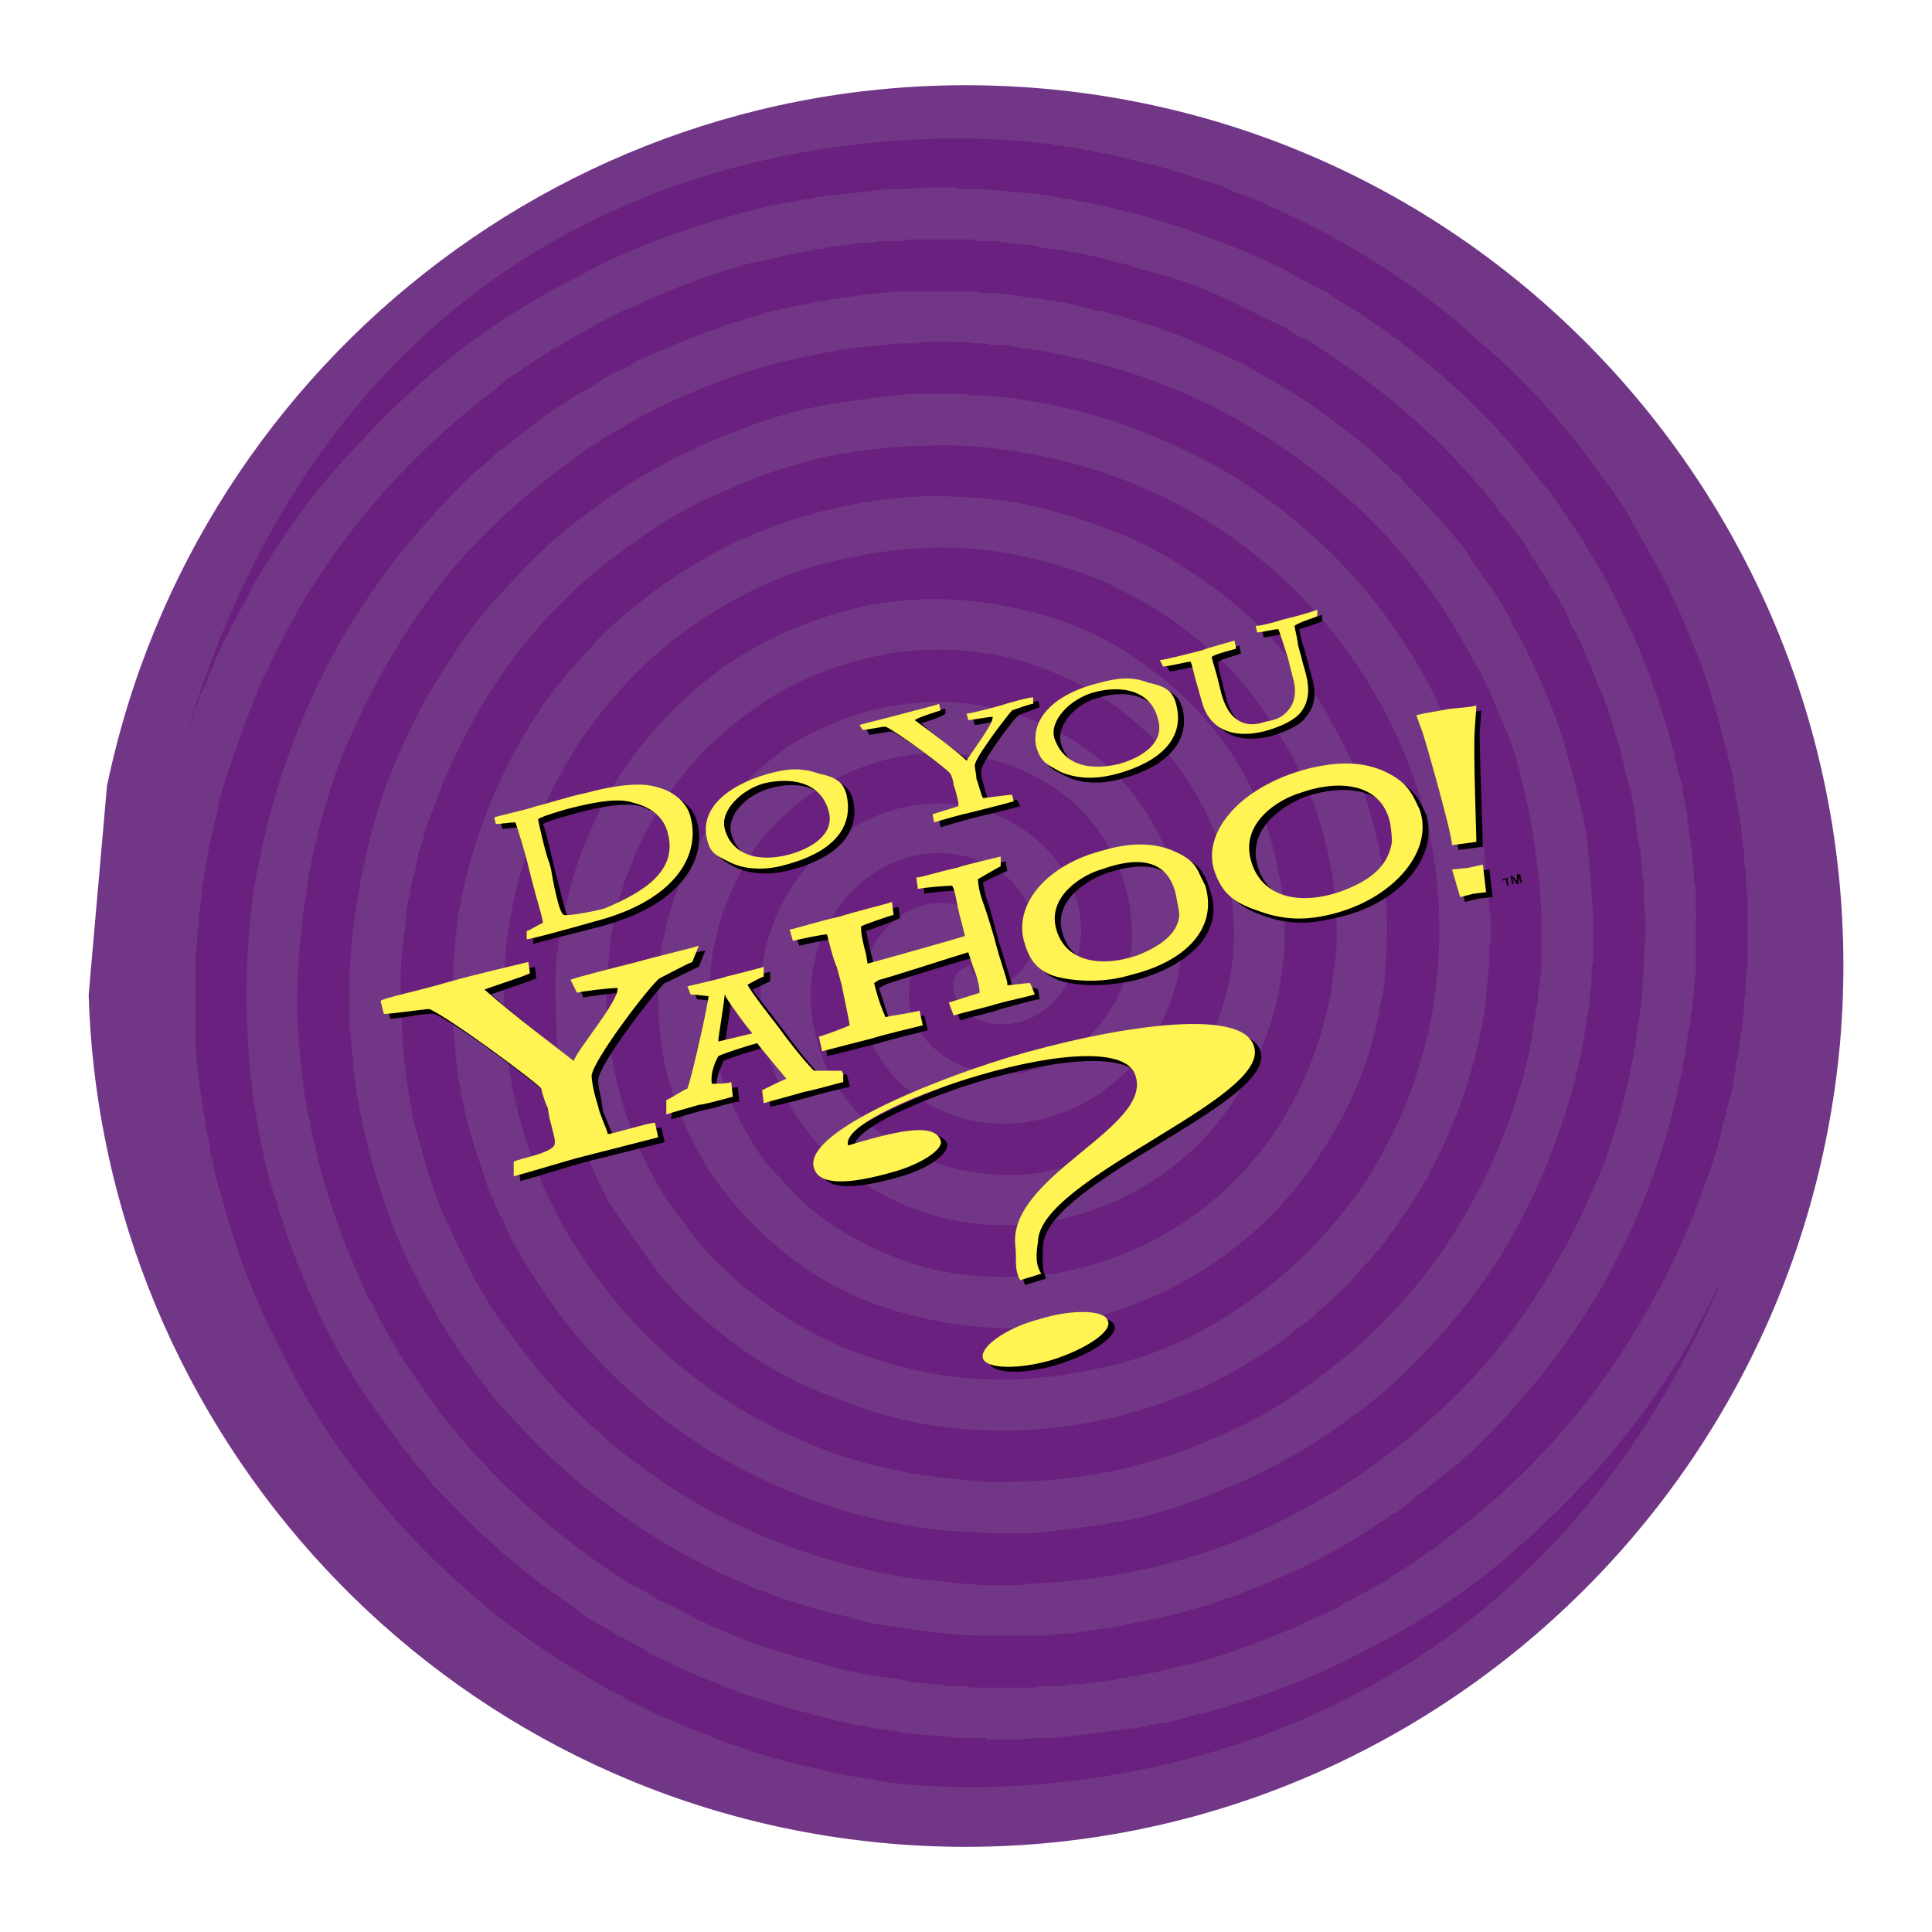 <?xml version="1.0" encoding="utf-8"?>
<!-- Generator: Adobe Illustrator 13.0.0, SVG Export Plug-In . SVG Version: 6.00 Build 14948)  -->
<!DOCTYPE svg PUBLIC "-//W3C//DTD SVG 1.0//EN" "http://www.w3.org/TR/2001/REC-SVG-20010904/DTD/svg10.dtd">
<svg version="1.0" id="Layer_1" xmlns="http://www.w3.org/2000/svg" xmlns:xlink="http://www.w3.org/1999/xlink" x="0px" y="0px"
	 width="192.756px" height="192.756px" viewBox="0 0 192.756 192.756" enable-background="new 0 0 192.756 192.756"
	 xml:space="preserve">
<g>
	<polygon fill-rule="evenodd" clip-rule="evenodd" fill="#FFFFFF" points="0,0 192.756,0 192.756,192.756 0,192.756 0,0 	"/>
	<path fill-rule="evenodd" clip-rule="evenodd" fill="#723686" d="M183.579,104.074c-4.373,48.268-46.808,84.061-94.912,79.85
		c-44.623-3.906-78.51-40.844-79.82-84.697l1.824-20.789c8.927-43.036,48.648-73.502,93.383-69.599
		C152.158,13.049,187.791,55.646,183.579,104.074L183.579,104.074z"/>
	<path fill-rule="evenodd" clip-rule="evenodd" fill="#69207E" d="M171.432,128.531c-0.162,0-0.323,0.324-0.323,0.324
		c0,0.162,0.161,0-0.162,0.486c0,0.162-0.162,0.324-0.162,0.486c-0.162,0-0.162,0-0.162,0c0,0.162,0,0.324-0.162,0.484
		c-0.485,0.973-1.296,2.268-1.781,3.402c-2.754,4.697-5.831,8.908-9.232,12.795c-3.563,3.887-7.288,7.451-11.338,10.689
		c-4.211,3.24-8.26,5.67-12.795,7.938c-4.697,2.43-9.556,4.211-14.739,5.668c-0.162,0-0.323,0.162-0.485,0.162s-0.324,0-0.486,0
		c-0.162,0.162-0.324,0.162-0.486,0.162c-0.161,0-0.323,0.162-0.485,0.162c-0.486,0.162-1.296,0.324-1.781,0.486
		c-0.811,0.162-1.134,0.162-1.944,0.324c0,0-0.324,0-0.485,0c0,0.162,0,0.162-0.324,0.162c-0.162,0-0.486,0-0.486,0.162
		c-0.161,0-0.161,0-0.485,0c-1.296,0.16-2.592,0.322-3.726,0.484c-1.296,0.162-2.753,0.324-4.049,0.486
		c-1.134,0-2.592,0-3.888,0.162l0,0c0,0-0.161,0-0.485,0c0,0-0.324,0-0.486,0h-0.161c0,0-0.162,0-0.324,0h-0.162
		c-0.162,0-0.162,0-0.162,0c-0.162,0-0.162,0-0.324,0l0,0h-0.162l0,0c-0.323,0-0.485,0-0.485,0c-0.162,0-0.324,0-0.324,0
		c0-0.162,0-0.162-0.162-0.162h-0.162h-0.161c0,0,0,0-0.163,0l0,0c-0.647,0-1.133,0-1.943,0c-0.486,0-1.296-0.162-1.782-0.162
		c-1.458-0.162-2.429-0.162-3.725-0.324c-1.458-0.324-2.43-0.324-3.887-0.646c-1.134-0.162-2.592-0.486-3.725-0.811
		c-2.753-0.648-4.859-1.297-7.451-2.105c-0.648-0.162-1.134-0.324-1.782-0.648c-0.648-0.162-0.972-0.324-1.62-0.648
		c-0.324-0.16-0.647-0.322-0.972-0.322c0,0-0.162-0.162-0.324-0.162c-0.162-0.162-0.324-0.162-0.486-0.162
		c-0.648-0.324-1.134-0.486-1.781-0.811c-1.134-0.486-2.268-1.133-3.401-1.619c-0.486-0.324-0.972-0.648-1.62-0.973
		c-0.324-0.162-1.134-0.646-1.62-0.809c-1.134-0.811-1.944-1.135-3.24-1.945c-0.324-0.322-1.133-0.809-1.458-1.133
		c-0.162,0-0.162-0.162-0.162-0.162c-0.324-0.162-0.162,0-0.162,0l-0.162-0.162c0,0-0.162-0.162-0.324-0.162
		c-0.162-0.162-0.485-0.486-0.647-0.486c-0.81-0.646-0.81-0.646-1.62-1.133c0-0.162-0.162-0.162-0.324-0.324l0,0
		c-0.162,0-0.162-0.162-0.162-0.162s0,0-0.162,0l0,0c0-0.162,0-0.162,0-0.162c-0.324-0.162-0.648-0.484-0.81-0.484
		c0-0.164-0.324-0.324-0.324-0.324c-0.162-0.162-0.324-0.324-0.324-0.324c-0.162-0.162-0.486-0.324-0.648-0.486
		s-0.486-0.486-0.81-0.648c-0.162-0.162-0.486-0.486-0.648-0.646c-1.943-1.621-3.563-3.402-5.183-5.021
		c-0.324-0.324-0.324-0.324-0.647-0.648c-0.162-0.162-0.486-0.486-0.648-0.648c-0.162-0.322-0.486-0.646-0.648-0.809
		c0-0.162-0.324-0.486-0.486-0.648c-0.486-0.486-0.81-0.811-1.134-1.457c-0.324-0.324-0.972-0.973-1.134-1.459
		c-3.401-4.373-5.507-7.773-7.774-12.309c0-0.162-0.324-0.648-0.324-0.811l-0.162-0.324c0,0,0,0,0-0.16l0,0l0,0
		c-0.162,0-0.162-0.162-0.162-0.162c0-0.162-0.162-0.162-0.162-0.324v-0.162c-0.162-0.162-0.162-0.324-0.162-0.486
		c-0.162,0-0.162-0.162-0.324-0.324c0-0.162,0-0.162,0-0.324l-0.162-0.162c0-0.16-0.162-0.322-0.162-0.484
		c-0.162-0.162,0,0-0.162-0.324c0-0.162,0-0.162-0.162-0.324l0,0c0,0,0.162,0.162,0-0.162c0,0,0-0.162-0.162-0.162v-0.162
		c0,0,0,0,0-0.162c0,0-0.162-0.162-0.162-0.324l-0.162-0.162c0-0.162,0-0.162,0-0.162v-0.16l-0.162-0.324
		c0-0.162-0.162-0.162-0.162-0.162c0-0.162,0-0.162,0-0.162v-0.162c-0.486-1.135-0.81-2.268-1.134-3.402
		c-0.324-0.484-0.324-0.971-0.486-1.619c-0.162-0.162-0.324-0.646-0.324-0.809c-0.162-0.486-0.162-0.486-0.324-0.973
		c-2.43-9.395-2.916-18.789-1.782-28.182c1.458-9.718,4.373-17.979,8.908-26.077c2.43-4.049,5.021-7.774,8.099-11.176
		c1.62-1.943,3.077-3.401,4.859-5.183c0.81-0.648,1.782-1.458,2.591-2.267c0.972-0.648,1.944-1.458,2.753-2.106
		c0.648-0.486,0.972-0.81,1.458-1.134c0.162-0.162,0.486-0.324,0.647-0.486c0.324-0.162,0.324-0.162,0.648-0.486
		c0.972-0.486,1.944-1.296,2.916-1.782s2.106-1.296,2.916-1.782c0.648-0.324,0.972-0.486,1.458-0.647
		c0-0.162,0.162-0.162,0.324-0.162c0,0,0.162-0.162,0.486-0.324c0,0,0.486-0.324,0.647-0.324c2.106-0.972,4.049-1.782,6.155-2.591
		c0.81-0.324,0.81-0.324,1.458-0.486c0.648-0.324,0.972-0.324,1.62-0.647c0.162,0,0.162,0,0.324,0c0.324-0.162,0.162,0,0.486-0.162
		c0,0,0.162,0,0.162-0.162h0.162c0.162,0,0.324,0,0.486-0.162c0.162,0,0.648-0.162,0.81-0.162c0.162,0,0.486-0.162,0.81-0.324
		c4.211-0.972,8.746-1.782,13.119-2.106c1.134,0,2.43,0,3.401,0c0.648,0,1.134,0,1.782,0c0.324,0,1.134,0,1.62,0
		c0.648,0,1.134,0,1.62,0.162c0.323,0,0.647,0,0.972,0h0.161h0.162c0.162,0,0.324,0,0.486,0c0.972,0.162,2.268,0.324,3.239,0.486
		c0.81,0,2.268,0.324,3.401,0.486c0.647,0.162,2.105,0.486,3.239,0.81h0.324h0.162c0.162,0,0.162,0.162,0.323,0.162c0,0,0,0,0.162,0
		h0.162c0.162,0.162,0.324,0.162,0.324,0.162c0.162,0,0.647,0.162,0.81,0.162c0.162,0.162,0.324,0.162,0.324,0.162
		c0.162,0,0.323,0,0.485,0.162c0.811,0.162,2.268,0.648,3.239,0.972c2.268,0.81,4.212,1.62,6.155,2.592
		c0.81,0.324,1.781,0.81,2.753,1.296c0.324,0.162,0.162,0.162,0.324,0.162c0,0.162,0.324,0.162,0.324,0.324
		c0.162,0,0.485,0.162,0.647,0.324c0.648,0.324,0.972,0.486,1.458,0.81c1.943,1.134,3.401,2.106,5.345,3.563
		c1.782,1.296,3.401,2.592,4.859,3.887c0.647,0.648,0.81,0.81,1.296,1.296c0.161,0.162,0.485,0.324,0.647,0.486
		c0,0.162,0.162,0.162,0.162,0.324c0,0,0.162,0,0.162,0.162c0.972,0.972,1.781,1.782,2.268,2.268
		c1.619,1.782,2.753,3.077,4.049,4.697c0.324,0.647,0.647,0.972,0.81,1.458c0.486,0.486,0.648,0.648,0.972,1.295
		c0.648,0.81,1.296,1.782,1.782,2.592c0.323,0.648,0.485,0.81,0.81,1.458c0,0.162,0.324,0.648,0.324,0.81
		c0.323,0.324,0.162,0.162,0.323,0.486c0.162,0.324,0.324,0.648,0.486,0.81v0.162c0.162,0,0.162,0.162,0.162,0.162
		c0,0.162,0.162,0.324,0.162,0.324s0,0.162,0.161,0.162v0.162c0,0.162,0.162,0.324,0.162,0.486c0.162,0.162,0.324,0.486,0.324,0.648
		c1.943,3.887,3.239,7.612,4.211,11.662c0.486,1.943,0.972,3.725,1.296,5.993c0.162,1.782,0.486,4.211,0.486,5.993
		c0.162,0.972,0.162,2.268,0.162,3.077c0,0.972,0,2.106,0,3.078c-0.162,0.648-0.162,0.972-0.162,1.457c0,0.648,0,0.973-0.162,1.621
		c0,0.971-0.162,1.943-0.324,2.914c-0.647,4.373-1.619,8.1-3.077,11.986c-1.296,3.725-3.077,7.289-5.021,10.689
		c-2.105,3.402-4.373,6.479-6.964,9.232c-2.592,2.916-5.346,5.506-8.584,7.773c-3.401,2.592-6.642,4.373-10.042,5.994
		c-3.563,1.619-6.965,2.914-10.69,3.887c-3.887,0.811-7.612,1.295-11.176,1.619c-1.296,0-1.457,0-2.753,0
		c-0.811,0-1.944,0-2.754-0.162c-2.105,0-3.725-0.162-5.668-0.484c-7.613-1.135-14.253-3.727-20.57-7.451
		c-1.62-0.973-3.078-2.105-4.535-3.078c-1.458-1.133-2.753-2.268-4.049-3.4c-2.591-2.43-4.859-4.859-6.964-7.775
		c-1.134-1.619-2.105-3.076-2.916-4.373c-0.972-1.619-1.782-2.914-2.43-4.697c-0.324-0.322-0.324-0.646-0.648-1.133
		c-0.162-0.486-0.162-0.811-0.486-1.135c-0.324-0.809-0.647-1.781-0.81-2.43c-0.648-1.781-1.134-3.4-1.62-5.182
		c-0.324-1.619-0.81-3.562-0.972-5.184c-0.162-1.943-0.324-3.238-0.486-5.184c0-3.4,0.162-6.64,0.648-10.203
		c1.133-6.479,3.563-12.957,6.964-18.464c0.162-0.324,0.162-0.324,0.324-0.648c0.162-0.162,0.324-0.324,0.324-0.486
		c0.324-0.324,0.486-0.648,0.647-0.972c0.162,0,0.162-0.162,0.162-0.162s0,0,0-0.162c0.162-0.162,0,0.162,0.162,0v-0.162
		c0.162,0,0.162-0.162,0.162-0.162l0,0c0.162-0.162,0.162-0.324,0.324-0.324v-0.162l0,0c0,0,0.162,0,0.162-0.162
		c0,0,0-0.162,0.162-0.162c0-0.162,0.324-0.486,0.324-0.486s0,0,0.162-0.162l0,0V68.28c0.162,0,0.162-0.162,0.324-0.162
		c0-0.162,0.324-0.486,0.324-0.486c0.324-0.324,0.324-0.486,0.81-0.972c0.486-0.486,0.972-1.133,1.62-1.781
		c1.134-1.296,2.105-2.268,3.401-3.401c1.295-0.972,2.591-2.106,3.725-2.916c2.753-1.943,5.345-3.401,8.26-4.859
		c0.324,0,0.162,0,0.324,0c0-0.162,0.162-0.162,0.324-0.162c0,0,0.324-0.162,0.486-0.324c0.162,0,0.324-0.162,0.486-0.162
		c0.162,0,0.486-0.162,0.648-0.162c0.324-0.162,0.648-0.324,0.972-0.486c0.162,0,0.486-0.162,0.648-0.162s0.324-0.162,0.486-0.162
		c0.324-0.162,0.324-0.162,0.486-0.162c0.162-0.162,0.486-0.162,0.648-0.162c0.324-0.162,0.648-0.324,1.134-0.324
		c0.648-0.324,1.458-0.486,2.268-0.648c3.239-0.81,6.317-1.134,9.394-1.295c3.078,0,5.993,0.162,9.07,0.647
		c3.24,0.648,5.993,1.458,8.908,2.592c2.754,0.972,5.346,2.268,7.774,3.887c2.592,1.62,4.859,3.401,6.965,5.345
		s3.887,4.049,5.507,6.479c0.81,1.134,1.62,2.268,2.268,3.725c0.81,1.296,1.296,2.268,1.943,3.726
		c1.134,2.591,1.944,5.183,2.592,7.936c0.324,1.458,0.485,2.592,0.647,4.05c0.162,1.458,0.324,2.915,0.324,4.211
		c0,1.458,0,2.753-0.162,4.049c0,1.458-0.162,2.592-0.485,4.049c-0.972,5.668-3.077,10.527-5.993,14.9
		c-2.754,4.373-6.316,7.938-10.527,10.852c-4.373,2.916-8.585,4.697-13.443,5.832c-4.859,0.971-9.719,0.971-14.416,0
		c-5.021-0.973-9.07-2.592-12.958-5.184c-3.725-2.592-6.802-5.668-9.394-9.395c-2.43-3.887-4.049-7.611-4.859-11.822
		c-0.324-2.105-0.486-4.051-0.486-6.156s0.162-4.048,0.647-6.154c0.972-4.373,2.591-7.774,4.697-11.014
		c2.268-3.239,4.859-5.669,7.936-7.774c6.479-3.887,13.605-5.183,20.57-3.563c6.965,1.782,12.147,5.669,15.226,11.014
		c3.238,5.183,3.887,11.014,2.591,16.521c-1.619,5.668-5.021,9.557-9.232,11.824c-4.373,2.266-8.746,2.59-12.795,1.295
		c-4.049-1.457-6.641-3.887-8.26-7.127c-1.458-3.238-1.458-6.316-0.324-9.07c1.296-2.753,3.24-4.211,5.345-4.859
		c1.943-0.486,3.887-0.162,5.183,0.81c1.296,0.972,1.62,2.268,1.458,3.24c-0.324,0.972-0.972,1.458-1.944,1.62
		c0,0.81,0.486,1.781,1.458,2.105c1.134,0.324,2.43,0.162,3.563-1.134c1.134-1.134,1.62-3.077,1.134-5.183
		c-0.324-2.105-1.781-4.211-4.373-5.507c-2.591-1.295-5.831-1.62-9.07-0.324c-3.239,1.295-5.993,3.887-7.612,7.937
		c-1.458,3.887-1.296,8.422,0.648,12.795c2.268,4.373,5.993,7.775,11.5,9.557c2.592,0.809,5.345,1.133,8.261,0.971
		c2.915-0.324,5.669-1.133,8.422-2.752c2.592-1.459,5.021-3.402,6.965-5.832c2.105-2.592,3.563-5.506,4.535-8.908
		c0.972-3.401,1.134-6.964,0.647-10.365c-0.485-3.726-1.619-6.803-3.563-10.204c-0.972-1.62-1.943-3.077-3.239-4.373
		c-1.295-1.458-2.591-2.592-4.211-3.887c-3.077-2.268-6.641-4.049-10.852-5.183c-4.211-0.972-8.099-1.134-12.31-0.486
		c-4.211,0.81-8.099,2.105-11.985,4.535c-1.944,1.296-3.563,2.429-5.183,4.049c-0.486,0.324-0.972,0.81-1.296,1.134
		c-0.324,0.324-0.648,0.81-1.134,1.295c-0.648,0.648-1.295,1.62-2.105,2.592c-1.295,1.943-2.43,3.887-3.401,5.993
		c-0.486,1.134-0.81,2.105-1.295,3.239c-0.324,1.134-0.648,2.268-0.972,3.401c-0.162,1.295-0.486,2.43-0.486,3.725
		c-0.162,1.134-0.324,2.267-0.324,3.564c0,2.43,0.162,4.859,0.648,7.287c0.972,5.021,2.591,9.232,5.345,13.605
		c0.81,1.135,1.458,1.943,2.268,3.078c0.647,0.971,1.458,1.781,2.43,2.916c0.972,0.809,1.943,1.781,2.753,2.59
		c1.134,0.811,1.944,1.459,3.078,2.268c2.105,1.459,4.373,2.754,6.964,3.889c2.43,0.971,4.859,1.781,7.774,2.428
		c5.507,1.135,10.852,1.135,16.521,0c5.507-0.971,10.366-2.914,15.387-6.316c4.859-3.238,8.746-7.125,12.31-12.146
		c3.239-5.021,5.507-10.203,6.803-16.684c1.134-6.154,1.134-12.309-0.162-18.463c-1.296-5.993-3.725-11.662-7.45-17.168
		c-3.726-5.345-7.937-9.556-13.768-13.443c-5.668-3.563-11.499-5.993-18.626-7.289c-3.401-0.648-6.802-0.972-10.204-0.81
		c-3.563,0-6.964,0.486-10.366,1.134c-3.24,0.81-6.479,1.781-9.556,3.239c-3.24,1.295-6.155,2.915-9.232,5.183
		c-6.154,4.211-10.852,9.231-14.739,15.387c-1.943,3.239-3.563,6.316-4.859,9.718c-0.324,0.81-0.648,1.782-0.972,2.591
		c0,0,0,0,0,0.162c0,0,0,0-0.162,0c0,0,0,0,0,0.162l0,0c0,0.324,0,0,0,0.162c-0.162,0.163-0.162,0.486-0.324,0.648
		c0,0.648-0.162,0.972-0.324,1.458c-0.324,0.81-0.486,1.781-0.648,2.753c-0.162,0.324-0.324,0.972-0.324,1.295
		c-0.162,0.648-0.162,0.972-0.324,1.458c-0.162,0.972-0.324,1.943-0.324,2.753c0,0.162,0,0.648-0.162,0.81c0,0.323,0,0.486,0,0.647
		c0,0.486-0.162,0.81-0.162,1.296c-0.162,1.781-0.162,3.886,0,5.669c0,3.725,0.486,7.449,1.296,11.336
		c0.648,1.945,0.972,3.727,1.62,5.508c0.324,0.973,0.648,1.781,0.972,2.754c0.324,0.809,0.81,1.619,1.134,2.43
		c0.486,0.971,0.81,1.781,1.296,2.592c0.648,1.295,0.648,1.457,1.296,2.59c0.972,1.621,1.781,3.078,3.239,4.859
		c2.268,3.24,4.697,5.994,7.612,8.746c0.324,0.324,0.648,0.648,1.134,0.973c0.162,0.162,0.648,0.648,0.972,0.971
		c0.81,0.648,1.62,1.297,2.268,1.783c1.782,1.295,3.078,2.268,4.859,3.4c6.802,4.211,14.091,6.965,22.513,8.422
		c1.134,0.162,2.268,0.324,3.077,0.324c1.458,0.162,1.782,0.324,3.078,0.324c0.648,0,1.134,0.162,1.619,0.162
		c0.162,0,0.648,0,0.811,0c0,0,0.161,0,0.323,0s0.324,0,0.324,0c0.486,0,0.811,0,1.62,0c0.162,0,0.485,0,0.81,0l0.324-0.162
		c0.162,0,0.162,0,0.162,0c0.161,0,0.161,0,0.161,0c4.05-0.162,8.261-0.648,12.31-1.619c4.05-0.973,7.937-2.268,11.662-4.049
		c3.725-1.783,7.45-3.889,10.852-6.48c3.401-2.428,6.479-5.182,9.394-8.26c2.916-3.076,5.346-6.479,7.613-10.203
		c2.268-3.727,4.049-7.451,5.669-11.5c1.457-4.211,2.591-8.26,3.239-12.957c0.162-1.135,0.323-2.268,0.485-3.24
		c0-1.133,0.162-2.268,0.162-3.239c0-1.134,0.162-2.268,0.162-3.401c0-0.972,0-2.105-0.162-3.239c0-0.648,0-0.972,0-1.782v-0.324
		l-0.162-0.162c0-0.162,0-0.162,0-0.324c0,0,0-0.162,0-0.324s0-0.162,0-0.162c0-0.162,0-0.162,0-0.324
		c0-0.486-0.162-0.81-0.162-1.62v-0.162c0,0,0-0.162-0.161-0.162c0-0.162,0-0.162,0-0.324c0,0,0,0,0-0.162s-0.162-0.647-0.162-0.81
		c0-0.648-0.162-0.972-0.162-1.62c-0.162-0.648-0.162-1.134-0.324-1.782c-0.162-0.972-0.486-2.105-0.81-3.078
		c0-0.324,0-0.486,0-0.486c0-0.162-0.162-0.324-0.162-0.324c0-0.162-0.162-0.81-0.162-0.81c-0.162-0.81-0.324-0.972-0.486-1.619
		c-0.323-1.134-0.647-2.268-0.972-3.24c-0.161,0-0.161-0.162-0.161-0.324c0,0,0,0,0-0.162c0,0-0.162-0.162-0.162-0.324
		c0-0.162-0.324-0.648-0.324-0.648c-0.324-0.648-0.324-0.972-0.647-1.62c-0.162-0.486-0.324-0.972-0.648-1.458
		c-0.162-0.486-0.486-1.295-0.647-1.62c0-0.162-0.162-0.324-0.162-0.324c0-0.162-0.162-0.162-0.162-0.162c0-0.162,0-0.162,0-0.162
		s0,0,0-0.163c-0.162-0.162-0.324-0.486-0.486-0.647c-0.161-0.486-0.485-1.134-0.647-1.62c-0.324-0.486-0.486-0.81-0.81-1.458
		c-0.486-0.486-0.648-0.972-0.972-1.458c0-0.162-0.324-0.486-0.324-0.648c-0.162-0.162-0.162-0.162-0.162-0.162
		c0-0.162-0.162-0.162-0.162-0.162c0-0.162-0.162-0.324-0.162-0.486c0,0-0.162,0-0.162-0.162l0,0c0,0,0,0,0-0.162
		c-0.161,0-0.161-0.162-0.323-0.324s-0.486-0.648-0.486-0.81c-0.324-0.486-0.485-0.81-0.972-1.458
		c-0.162-0.162-0.324-0.486-0.485-0.648c-0.162-0.162-0.162-0.324-0.324-0.324c0-0.162-0.162-0.324-0.162-0.324
		c-0.486-0.648-0.647-0.81-1.134-1.295c-0.162-0.486-0.647-0.972-0.972-1.458c-0.162-0.162-0.162,0-0.324-0.324
		c0,0-0.162-0.162-0.162-0.323c-0.162-0.162-0.485-0.486-0.647-0.648c-0.486-0.486-0.648-0.81-1.134-1.295
		c-1.458-1.62-3.239-3.401-4.859-4.859c-1.619-1.458-3.401-2.916-5.345-4.374c-1.781-1.295-3.887-2.753-5.669-3.887
		c-0.323-0.162-0.485-0.162-0.81-0.324c-0.162-0.162-0.648-0.324-0.81-0.486l-0.162-0.162h-0.162c0-0.162-0.162-0.162-0.324-0.324
		c-0.162,0-0.647-0.324-0.81-0.324c-0.972-0.486-2.268-1.133-3.239-1.62c-2.268-1.133-4.211-1.943-6.479-2.753
		c-0.648-0.162-0.972-0.324-1.62-0.486c-0.485-0.162-1.295-0.324-1.781-0.486c-0.648-0.162-0.972-0.324-1.62-0.486
		c-0.485-0.162-1.295-0.324-1.781-0.486c-2.43-0.648-4.373-0.972-6.965-1.296c-0.485-0.162-1.296-0.324-1.781-0.324
		c-0.648,0-1.134-0.162-1.781-0.162c-0.162,0-0.486,0-0.811-0.162c0,0-0.324,0-0.486,0c-0.161,0-0.323,0-0.485,0
		c0,0-0.162,0-0.324,0c0,0,0,0-0.162,0l0,0c-0.161,0-0.485,0-0.485,0c-0.324-0.162-0.648-0.162-0.81-0.162h-0.162h-0.162
		c0,0-0.162,0-0.324,0h-0.324c-0.324,0-0.648,0-0.81,0l0,0h-0.162H94.66c0,0,0,0-0.162,0l0,0c0,0-0.162,0-0.324,0
		c0,0-0.324,0-0.486,0c0,0,0,0-0.162,0l0,0c-0.162,0-0.162,0-0.162,0c-0.162,0-0.162,0-0.162,0c-0.162,0-0.162,0-0.324,0
		c0,0,0,0-0.162,0c0,0-0.162,0-0.324,0s-0.648,0-0.81,0c-0.162,0-0.324,0-0.486,0c0,0,0,0-0.162,0l0,0c-0.162,0-0.162,0-0.162,0
		s0.162,0-0.162,0c-0.162,0-0.324,0-0.486,0.162c-0.162,0-0.324,0-0.324,0s-0.162,0-0.324,0c-0.162,0-0.324,0-0.486,0h-0.162h-0.162
		c0,0,0,0-0.162,0s-0.648,0-0.81,0c-0.486,0.162-0.486,0.162-0.972,0.162c-0.162,0-0.647,0-0.81,0
		c-0.972,0.162-2.106,0.324-3.563,0.486c-0.162,0.162-0.647,0.162-0.81,0.162h-0.162c0,0,0,0-0.162,0
		c0,0.162-0.162,0.162-0.162,0.162s0,0-0.162,0l0,0c-0.162,0-0.162,0-0.324,0c0,0-0.324,0.162-0.485,0.162h-0.162h-0.162
		c0,0,0,0-0.162,0l-0.324,0.162c-0.162,0-0.324,0-0.486,0c-1.134,0.324-2.43,0.648-3.563,0.81c-2.43,0.647-4.373,1.295-6.964,2.267
		c-0.972,0.324-2.268,0.972-3.24,1.296c-0.647,0.324-0.972,0.486-1.62,0.81c-0.486,0.162-1.295,0.486-1.62,0.648
		c0,0,0,0-0.162,0.162c-0.162,0-0.162,0-0.162,0h-0.162c0,0.162-0.324,0.324-0.324,0.324c-0.162,0-0.324,0.162-0.486,0.162
		L60.323,32h-0.162l0,0c-0.648,0.324-1.134,0.648-1.62,0.972c-1.134,0.486-2.105,1.134-3.077,1.782
		c-0.162,0-0.324,0.162-0.486,0.162c-0.162,0.163-0.162,0.163-0.162,0.163l-0.162,0.162h-0.162
		c-0.162,0.162-0.162,0.162-0.162,0.162h-0.162l-0.324,0.324c-0.162,0-0.324,0.162-0.486,0.162c0,0.162-0.162,0.324-0.324,0.324
		c0,0-0.162,0-0.162,0.162c0,0,0,0-0.162,0l0,0c0,0.162-0.162,0.162-0.162,0.162c-0.162,0-0.162,0-0.162,0.162l0,0h-0.162
		c0,0-0.162,0.162-0.324,0.324c0,0,0,0-0.162,0l0,0c0,0.162-0.162,0.162-0.162,0.162c-0.162,0.162-0.324,0.162-0.486,0.324
		c0,0,0,0-0.162,0.162c-0.162,0.162,0.162-0.162-0.162,0c-0.324,0.324-0.972,0.81-1.296,1.134
		c-7.936,5.993-14.253,12.957-19.436,21.542c-1.133,2.105-2.429,4.373-3.401,6.641c-0.324,0.486-0.486,0.972-0.81,1.62
		c0,0.162-0.162,0.648-0.324,0.81c-0.162,0.486-0.162,0.324-0.162,0.486s-0.162,0.324-0.162,0.486
		c-0.486,0.972-0.972,2.429-1.295,3.401c-0.972,2.754-1.782,4.859-2.268,7.451c-0.324,1.296-0.648,2.591-0.81,3.726
		c-0.162,0.81-0.162,1.133-0.324,1.943c-0.162,0.324-0.162,0.81-0.162,1.134c0,0-0.162,0.324-0.162,0.486c0,0,0,0.324,0,0.486
		c-0.162,1.134-0.324,2.268-0.324,3.401c-0.162,0.324-0.162,0.648-0.162,0.972c0,0.162,0,0.647,0,0.972
		c-0.162,0.647-0.162,1.134-0.162,1.781c0,1.295,0,2.754,0,4.049c0,0.162,0,0.648,0,0.973c0,0.322,0,0.322,0,0.484s0,0.324,0,0.486
		c0,0.811,0,1.297,0,2.105c0.162,2.268,0.486,5.021,0.972,7.451c0,0.809,0.162,1.133,0.324,1.943c0,0.162,0.162,0.648,0.162,0.973
		c0,0.16,0,0.322,0,0.484c0.162,0,0,0,0.162,0.486c0.324,1.135,0.486,2.43,0.972,3.725c1.296,5.021,3.077,9.719,5.345,14.254
		c2.268,4.697,4.859,9.07,8.098,13.281c3.24,4.211,6.641,7.936,10.528,11.338c4.049,3.725,8.261,6.641,12.958,9.395l0.324,0.162
		c0.162,0.162,0.324,0.162,0.324,0.162s0,0.16,0.162,0.16l0,0h0.162c0,0.162,0,0.162,0,0.162c0.163,0,0.324,0,0.324,0.162l0,0h0.162
		l0.162,0.162c0,0,0.162,0.162,0.324,0.162h0.162c0,0,0,0.162,0.162,0.162l0,0l0,0c0,0,0.162,0.162,0.324,0.162
		c0.162,0,0.648,0.324,0.81,0.486c1.62,0.809,2.105,0.971,3.563,1.781c0.324,0,0.81,0.324,0.972,0.324
		c0.324,0.162,0.81,0.324,0.972,0.486c0.162,0,0.324,0.162,0.486,0.162c0.162,0,0.324,0.162,0.486,0.162l0.324,0.16
		c0.162,0,0.324,0.162,0.486,0.162c0.324,0.162,0.648,0.324,0.972,0.324c0,0.162,0.324,0.162,0.486,0.324c0,0,0.324,0,0.486,0.162
		c0.81,0.324,1.295,0.486,1.943,0.648c1.134,0.484,2.43,0.809,3.887,1.295h0.162h0.162l0.162,0.162c0.162,0,0.486,0,0.486,0.162
		c0.162,0,0.324,0,0.486,0c0.162,0,0.324,0.162,0.324,0.162h0.162l0,0c0.648,0.162,1.458,0.324,2.106,0.486
		c1.134,0.324,2.753,0.646,3.887,0.809c0.81,0.162,1.295,0.162,2.105,0.324c0.81,0.162,1.295,0.324,2.105,0.324
		C89.639,177.932,146.489,185.867,171.432,128.531L171.432,128.531z"/>
	<path fill-rule="evenodd" clip-rule="evenodd" fill="#69207E" d="M60.809,120.109c-0.647-1.295-1.134-2.268-1.782-3.725
		c-1.134-2.592-1.943-5.184-2.591-7.938c-0.324-1.457-0.648-2.592-0.81-4.049c-0.162-1.457-0.162-2.916-0.162-4.211
		c-0.162-1.457,0-2.754,0-4.049c0.162-1.458,0.324-2.591,0.647-4.049c0.972-5.669,3.078-10.528,5.831-14.901
		c2.916-4.373,6.479-7.936,10.528-10.852c4.373-2.915,8.746-4.697,13.605-5.831c4.859-0.972,9.556-0.972,14.415,0
		c5.021,0.972,9.07,2.591,12.796,5.183c3.887,2.591,6.965,5.669,9.556,9.394c2.43,3.888,3.888,7.612,4.697,11.824
		c0.485,2.105,0.647,4.049,0.647,6.155c0,1.134,0,1.943-0.162,3.077c-0.161,0.971-0.323,2.106-0.485,3.077
		c-0.972,4.375-2.592,7.775-4.697,11.014c-2.268,3.24-4.859,5.67-8.098,7.775c-6.317,3.887-13.443,5.184-20.409,3.562
		c-7.126-1.781-12.147-5.668-15.387-11.014c-3.077-5.182-3.725-11.014-2.429-16.52c1.62-5.669,5.021-9.556,9.232-11.824
		c4.211-2.267,8.746-2.591,12.633-1.295c4.211,1.458,6.803,4.049,8.423,7.126c1.457,3.239,1.295,6.317,0.161,9.069
		c-1.133,2.754-3.077,4.211-5.183,4.859c-1.943,0.486-3.887,0.162-5.183-0.809c-1.296-0.973-1.62-2.268-1.458-3.24
		c0.162-0.972,0.972-1.458,1.944-1.62c-0.162-0.81-0.486-1.782-1.458-2.105c-1.134-0.324-2.429-0.162-3.563,1.134
		c-1.134,1.134-1.62,3.078-1.296,5.183c0.486,2.105,1.944,4.211,4.535,5.506c2.592,1.297,5.831,1.621,9.07,0.324
		c3.239-1.457,5.992-4.049,7.612-7.936c1.458-3.888,1.296-8.422-0.81-12.796c-1.943-4.211-5.669-7.774-11.338-9.556
		c-5.345-1.62-11.176-1.134-16.683,1.782c-2.754,1.457-5.021,3.401-7.126,5.831c-1.944,2.591-3.401,5.507-4.373,8.908
		c-1.782,6.802-0.972,13.929,2.915,20.569c0.81,1.619,1.944,3.078,3.239,4.373c1.296,1.459,2.43,2.592,4.049,3.887
		c3.239,2.268,6.641,4.051,11.014,5.184c4.049,0.973,8.099,0.973,12.31,0.486c4.211-0.811,8.099-2.105,11.985-4.535
		c3.726-2.268,6.965-5.346,9.557-8.908c2.591-3.725,4.535-7.936,5.668-12.795c0.324-1.297,0.486-2.43,0.648-3.727
		c0.162-1.133,0.324-2.267,0.324-3.562c0-2.43-0.162-4.859-0.648-7.289c-0.972-5.021-2.591-9.232-5.507-13.605
		c-1.296-2.105-2.915-4.211-4.535-5.993c-1.943-1.781-3.725-3.401-5.83-4.859s-4.535-2.753-6.965-3.887
		c-2.43-0.972-4.859-1.781-7.937-2.429c-5.345-1.134-10.69-1.134-16.358,0c-5.507,0.972-10.366,2.915-15.549,6.316
		c-4.697,3.078-8.746,7.127-12.147,12.148c-3.239,5.021-5.507,10.204-6.802,16.682c-0.648,3.077-0.81,6.155-0.81,9.232
		c0,0.973,0,1.457,0,2.43c0.162,0.648,0.162,1.457,0.162,2.268c0.324,1.619,0.486,3.078,0.81,4.535
		c1.295,5.992,3.563,11.662,7.45,17.168c3.725,5.346,7.937,9.557,13.767,13.443c2.753,1.781,5.669,3.24,8.746,4.535
		c3.078,1.297,6.317,2.105,9.718,2.754c1.943,0.324,3.401,0.486,5.183,0.648c1.619,0.162,3.401,0.324,5.183,0.162
		c3.562,0,6.964-0.486,10.203-1.135c3.401-0.811,6.641-1.781,9.719-3.238c3.239-1.297,6.154-2.916,9.231-5.184
		c5.993-4.211,10.852-9.232,14.739-15.387c1.943-3.24,3.563-6.316,4.859-9.719c0.323-0.811,0.647-1.781,0.972-2.592
		c0-0.324,0.323-0.809,0.323-1.133c0.162-0.648,0.324-0.973,0.486-1.457c0.162-0.486,0.162-0.811,0.324-1.459
		c0,0,0-0.162,0.161-0.324c0,0,0,0,0-0.162c0,0,0,0.162,0-0.162c0,0,0-0.16,0.162-0.322c0,0,0-0.162,0-0.324
		c0.162-0.324,0.162-0.973,0.324-1.297c0-0.646,0.162-0.971,0.162-1.457c0.162-0.973,0.324-1.943,0.485-2.754
		c0-0.162,0-0.646,0-0.809c0.162-0.324,0.162-0.486,0.162-0.648c0-0.486,0-0.811,0.162-1.296c0-1.782,0-3.887,0-5.669
		c-0.162-3.725-0.647-7.451-1.458-11.337c-0.485-1.944-0.81-3.726-1.457-5.507c-0.324-0.972-0.648-1.782-1.134-2.754
		c-0.324-0.81-0.647-1.619-0.972-2.429c-0.486-0.972-0.811-1.782-1.296-2.592c-0.486-0.81-0.81-1.458-1.458-2.591
		c-0.972-1.62-1.781-3.077-3.077-4.859c-2.268-3.239-4.697-5.993-7.612-8.746c-2.916-2.592-5.993-5.021-9.395-7.127
		c-6.641-4.211-14.091-6.964-22.513-8.422c-0.162,0-0.486,0-0.648-0.162c-0.162,0-0.323,0-0.485,0s-0.324,0-0.324,0
		c-0.647-0.162-0.972-0.162-1.619-0.324c-0.162,0-0.648,0-0.811,0c0,0-0.162,0-0.324,0l0,0c-0.162,0-0.162,0-0.162,0h-0.161
		c-0.162,0-0.324-0.162-0.486-0.162c0,0-0.162,0-0.324,0h-0.324c-0.162,0-0.324,0-0.486,0c-0.81-0.162-1.943-0.162-3.077-0.162
		c-0.324,0-0.81,0-1.458,0c-0.162,0-0.486,0-0.81,0c-0.162,0-0.324,0.162-0.324,0.162c-0.162,0-0.162,0-0.324,0l0,0h-0.162
		c0,0-0.162,0-0.324,0c0,0-0.162,0-0.324,0s0.162,0-0.162,0h-0.162c-0.162,0-0.324,0-0.324,0c-0.81,0-1.134,0.162-1.782,0.162
		c-1.134,0.162-2.105,0.162-3.078,0.324c-2.267,0.324-3.563,0.648-5.993,1.134c-4.211,0.972-7.774,2.268-11.662,4.049
		c-2.105,0.972-3.725,1.781-5.507,2.915c-0.324,0.162-0.647,0.324-0.81,0.486c-0.162,0-0.486,0.324-0.648,0.324
		c0,0-0.162,0.162-0.324,0.162c0,0.162,0,0.162-0.324,0.324c0,0,0,0-0.324,0.162c0,0,0,0-0.324,0.162
		c-0.81,0.648-1.781,1.295-2.591,1.943c-3.401,2.43-6.479,5.183-9.394,8.26c-2.916,3.077-5.345,6.479-7.612,10.204
		c-2.268,3.725-4.049,7.45-5.669,11.5c-1.458,4.211-2.592,8.26-3.239,12.958c-0.648,4.373-0.972,8.584-0.81,12.957
		c0.162,2.43,0.324,4.373,0.648,6.641c0.162,0.973,0.324,2.105,0.648,3.24c0,0.16,0,0.646,0.162,0.809c0,0.162,0,0.324,0,0.486
		s0.162,0.162,0.162,0.324s0.162,0.648,0.162,0.811c0,0.16,0.162,0.646,0.162,0.809c1.134,4.373,2.591,8.584,4.535,12.795
		c0.162,0.486,0.324,0.811,0.648,1.459c0.162,0.162,0.324,0.486,0.486,0.646c0,0.162,0,0.324,0.162,0.486
		c0,0,0.162,0.162,0.162,0.324c0.486,0.973,1.134,2.105,1.62,2.916c0.162,0.324,0.162,0.324,0.324,0.486c0,0,0.162,0.16,0.162,0.322
		s0.162,0.324,0.162,0.324c0.162,0.162,0.324,0.324,0.324,0.486c0.324,0.486,0.648,0.811,0.972,1.457
		c0.647,0.811,1.295,1.945,1.943,2.754c0.648,0.973,1.295,1.781,2.105,2.754c0.162,0.162,0,0,0.324,0.324
		c0,0,0.163,0.162,0.163,0.324c0.162,0.162,0.486,0.484,0.647,0.646c0,0,0.162,0.162,0.162,0.324c0.162,0,0.324,0.162,0.324,0.324
		c0.162,0,0.162,0.162,0.324,0.324c0,0,0.162,0.162,0.324,0.324c1.62,1.781,3.239,3.4,4.859,4.859
		c3.24,2.914,6.965,5.83,11.014,8.26c0.162,0,0.162,0,0.324,0v0.162l0,0c0.162,0,0.324,0.162,0.486,0.162
		c0.162,0.162,0.648,0.324,0.648,0.484c0.162,0,0.324,0.162,0.324,0.162l0,0c0.162,0,0.162,0,0.162,0
		c0,0.162,0.162,0.162,0.324,0.324c0.162,0,0.647,0.324,0.81,0.324c0.972,0.486,2.268,1.135,3.077,1.619
		c2.43,1.135,4.373,1.943,6.641,2.754c0.648,0.162,0.972,0.324,1.62,0.486c0.486,0.162,1.296,0.324,1.62,0.486
		c0.648,0.162,1.134,0.322,1.782,0.484c0.486,0.162,1.296,0.324,1.62,0.486c2.43,0.648,4.535,0.973,6.965,1.297
		c0.648,0.162,1.458,0.324,1.943,0.324c0.648,0,0.972,0.16,1.782,0.16c0.162,0,0.486,0,0.81,0.162h0.162c0,0,0.162,0,0.324,0
		c0,0,0.324,0,0.486,0s0.81,0,0.972,0c0.324,0.162,0.648,0.162,0.81,0.162h0.162c0,0,0,0,0.162,0h0.162h0.162l0,0
		c0.163,0,0.163,0,0.163,0c0.161,0,0.323,0,0.485,0h0.162c0,0,0,0,0.162,0l0,0c0.162,0,0.323,0,0.323,0h0.162l0,0
		c0.162,0,0.162,0,0.162,0h0.162c0.162,0,0.648,0,1.134,0c0.162,0,0.162,0,0.162,0c0.162,0,0.162,0,0.162,0c0.162,0,0.324,0,0.485,0
		c0.162,0,0.486,0,0.811,0c0,0,0,0,0.162,0l0,0h0.161h0.162h0.162h0.162c0,0-0.162,0,0.162,0c0.162,0,0.323,0,0.485-0.162
		c0,0,0.162,0,0.324,0h0.162c0.162,0,0.486,0,0.486,0c0.161,0,0.161,0,0.323,0h0.162c0.324,0,0.81,0,0.972,0
		c0.486-0.162,0.486-0.162,0.972-0.162c0.162,0,0.486,0,0.811,0c0.972-0.16,2.105-0.322,3.562-0.484
		c0.162-0.162,0.648-0.162,0.972-0.162l0,0c0,0,0,0,0.162-0.162l0,0c0.162,0,0.162,0,0.324,0h0.324
		c0.485-0.162,1.295-0.324,1.781-0.324c0.648-0.162,1.134-0.324,1.782-0.486c0.161,0,0.647-0.162,0.81-0.162
		c0.485-0.162,0.485-0.162,0.81-0.162c2.592-0.646,4.535-1.295,7.127-2.268c0.81-0.324,2.268-0.971,3.239-1.295
		c0.647-0.324,0.972-0.486,1.619-0.811c0.486-0.162,1.134-0.486,1.62-0.646c0.647-0.324,0.972-0.486,1.619-0.811
		c0.162-0.162,0.648-0.486,0.811-0.486s0.162,0,0.323-0.162h0.162l0,0v-0.162h0.162l0,0l0.162-0.162
		c0.972-0.484,2.268-1.133,3.239-1.781c0.81-0.646,2.105-1.295,2.915-1.943c0.486-0.324,0.811-0.648,1.458-0.973
		c0.324-0.16,1.134-0.971,1.458-1.133c7.936-5.992,14.253-12.957,19.273-21.541c2.592-4.373,4.697-8.746,6.317-13.443
		c0.485-1.297,0.972-2.592,1.295-3.727c0.162-0.646,0.324-1.133,0.486-1.943c0-0.162,0.162-0.646,0.162-0.809
		c0.162-0.324,0.162-0.162,0.162-0.324v-0.162c0-0.162,0.161-0.324,0.161-0.486v-0.162c0-0.162,0-0.162,0-0.324
		c0.163,0,0.163-0.162,0.163-0.162c0-0.322,0-0.162,0-0.162v-0.16c0.161-0.162,0.161-0.648,0.323-0.973
		c0.162-0.648,0.162-1.133,0.324-1.781c0-0.324,0.162-0.811,0.162-0.973s0-0.324,0-0.486c0.162-0.16,0.162-0.484,0.162-0.484
		c0-0.324,0.162-0.811,0.162-1.135c0,0,0-0.324,0-0.486c0.161,0,0.161-0.322,0.161-0.484c0.162-0.973,0.324-2.43,0.324-3.564
		c0.162-0.486,0.162-1.295,0.162-1.781c0-0.162,0-0.648,0-0.972c0.162-0.162,0.162-0.81,0.162-0.972v-0.162c0-0.162,0-0.162,0-0.162
		v-0.162c0-0.162,0-0.324,0-0.486c0-0.162,0-0.647,0-0.81v-0.162v-0.162v-0.163c0-0.162,0-0.485,0-0.647c0,0,0-0.324,0-0.486v-0.162
		c0-0.162,0-0.162,0-0.162v-0.162c0-0.162,0-0.81,0-0.972c0-0.162,0-0.81,0-0.972c0-0.81,0-1.134-0.162-2.105
		c0-0.162,0-0.648,0-0.81c0-0.324,0-0.647-0.162-0.972c0-0.162,0-0.648,0-0.972c0,0,0-0.324,0-0.486l-0.162-0.162
		c0-0.162,0.162,0,0-0.324c0-0.486-0.162-1.458-0.162-1.943c-0.161-0.648-0.161-1.134-0.323-1.782c0-0.162,0-0.162,0-0.324
		c0,0,0,0,0-0.162c-0.162-0.162-0.162-0.324-0.162-0.486c0-0.162-0.162-0.647-0.162-0.972c-0.162-0.81-0.162-1.134-0.324-1.944
		c-0.323-1.295-0.647-2.429-0.972-3.725c-0.162-0.81-0.324-1.134-0.486-1.782c0-0.162-0.161-0.324-0.161-0.486l0,0v-0.162l0,0
		c0,0,0,0,0-0.162l-0.162-0.162c0-0.162,0-0.324-0.162-0.486c0,0,0,0,0-0.162l0,0v-0.162l0,0c-0.486-1.296-0.81-2.592-1.296-3.726
		c-0.485-1.134-0.972-2.43-1.457-3.563c0-0.162-0.324-0.648-0.324-0.81l-0.162-0.162c0-0.162,0-0.162,0-0.324
		c-0.162,0-0.162-0.324-0.324-0.486c-0.324-0.648-0.486-1.134-0.81-1.782c-1.134-2.268-2.592-4.697-3.726-6.803
		c-0.647-1.133-1.458-2.267-2.105-3.239c-0.81-0.972-1.619-2.105-2.268-3.077c-3.239-4.211-6.641-7.937-10.689-11.338
		c-4.05-3.725-8.099-6.641-12.796-9.394c0,0-0.161,0-0.161-0.162h-0.162c0,0-0.162,0-0.162-0.162l0,0h-0.162l-0.162-0.162l0,0
		c-0.162-0.162-0.81-0.324-0.972-0.486c0,0-0.324-0.162-0.324-0.324c-0.162,0-0.324,0-0.485-0.162c0,0-0.162-0.162-0.324-0.162
		s-0.162-0.162-0.324-0.162c0,0,0,0-0.162,0l0,0c0-0.162,0-0.162,0-0.162c-0.161,0-0.485-0.162-0.485-0.162
		c-0.162,0-0.324-0.162-0.324-0.162l-0.162-0.162h-0.162c-0.161,0-0.323-0.162-0.323-0.162s-0.162,0-0.162-0.162h-0.162l0,0
		c-0.162-0.162-0.81-0.324-0.972-0.486l0,0c-0.162,0-0.162,0-0.162,0c0-0.162-0.162-0.162-0.324-0.162l-0.162-0.162
		c-0.161,0-0.323,0-0.323-0.162c-0.162,0-0.648-0.324-0.972-0.324c-0.162-0.163-0.648-0.324-0.811-0.486
		c-0.161,0-0.485-0.162-0.485-0.162h-0.162c0,0,0-0.162-0.162-0.162h-0.162l-0.162-0.162c-0.161,0-0.161,0-0.323,0
		c0,0-0.162-0.162-0.324-0.162c-0.486-0.162-0.486-0.324-0.972-0.324c-0.324-0.162-0.486-0.324-0.972-0.486
		c-0.811-0.324-1.296-0.486-1.943-0.648c-0.162,0-0.324-0.162-0.486-0.162s-0.162-0.162-0.324-0.162l0,0c-0.162,0-0.162,0-0.162,0
		l0,0c-0.162,0-0.485-0.162-0.485-0.162c-0.162,0-0.324-0.162-0.486-0.162c-0.162-0.162-0.81-0.162-0.972-0.324
		c-0.162,0-0.324,0-0.324-0.162c-0.161,0-0.161,0-0.323,0h-0.162l-0.162-0.162c0,0,0,0-0.162,0c-0.324,0-0.324-0.162-0.485-0.162
		c0,0-0.324,0-0.486-0.162c0,0-0.324,0-0.485,0l-0.163-0.162c-0.161,0-0.161,0-0.323,0c-0.648-0.162-1.296-0.324-1.943-0.486
		c-0.648-0.162-1.134-0.324-1.944-0.486c-0.161,0-0.161,0-0.323,0h-0.162c-0.162-0.162-0.486-0.162-0.647-0.162
		c0,0-0.324-0.163-0.486-0.163s0,0,0,0c-0.162,0-0.162,0-0.162,0h-0.162h-0.162c-0.485-0.162-1.296-0.323-1.943-0.323
		c-0.162-0.163-0.81-0.163-1.134-0.163l0,0c-0.162,0-0.162-0.162-0.162-0.162c-0.162,0-0.323,0-0.323,0s-0.324,0-0.486,0
		c0,0-64.625-10.042-85.519,58.632c0,0,0,0,0-0.162l0,0c0,0,0-0.162,0.162-0.162c0-0.162,0-0.324,0.162-0.486
		c0,0,0-0.162,0.162-0.486c0,0,0.162-0.324,0.162-0.486c0-0.162,0-0.324,0.162-0.486c0,0,0-0.324,0.162-0.324
		c0-0.162,0.162-0.486,0.162-0.486c0.162-0.324,0-0.324,0.162-0.648c0.162-0.162,0.324-0.648,0.486-0.81
		c0.162-0.485,0.162-0.485,0.324-0.972c0.162-0.324,0.324-0.81,0.486-0.972c0-0.162,0.162-0.324,0.162-0.486v-0.162
		c0.162-0.162,0.162-0.162,0.162-0.324c0.324-0.648,0.486-0.972,0.81-1.782c0,0,0.162-0.324,0.324-0.324
		c0-0.163-0.162,0,0.162-0.486c0-0.162,0.162-0.324,0.162-0.486c0,0,0,0,0.162,0c0-0.162,0-0.324,0.162-0.486
		c0.486-0.972,1.295-2.268,1.781-3.401c2.753-4.697,5.669-8.908,9.232-12.795c3.563-3.887,7.126-7.451,11.338-10.689
		c4.21-3.24,8.26-5.669,12.795-7.937c4.535-2.43,9.556-4.211,14.739-5.669c1.133-0.324,2.591-0.648,3.725-0.972
		c0.648-0.162,1.134-0.162,1.782-0.323c0.486,0,1.458-0.324,1.943-0.324s0.486-0.162,0.972-0.162c0.162,0,0.647-0.162,0.81-0.162
		c0.81,0,1.295-0.162,1.943-0.162c1.296-0.162,2.754-0.324,3.887-0.486c1.296,0,2.754,0,3.887-0.162c0.486,0,0.648,0,0.972,0h0.162
		l0,0h0.162h0.162c0.162,0,0.486,0,0.486,0s0,0,0.162,0l0,0l0,0h0.162h0.162h0.162c0,0,0,0,0.162,0h0.162c0.162,0,0.324,0,0.324,0
		l0.162,0.162c0.324-0.162,0.324,0,0.486,0c0.162,0,0.324,0,0.486,0l0,0h0.162h0.162c0.162,0,0.162,0,0.324,0h0.162
		c0.162,0,0.486,0,0.647,0c0.486,0,1.296,0.162,1.782,0.162c1.458,0.162,2.268,0.162,3.725,0.324
		c0.811,0.162,1.296,0.162,1.944,0.324c0.162,0,0.647,0.162,0.972,0.162h0.162c0,0,0,0,0.162,0c0.161,0,0.323,0.162,0.323,0.162
		s-0.162,0,0.162,0c1.134,0.162,2.592,0.485,3.888,0.81c2.753,0.648,4.858,1.296,7.288,2.105c2.268,0.81,4.859,1.782,7.127,2.754
		c0.647,0.324,0.972,0.486,1.619,0.81c0.486,0.162,1.296,0.648,1.62,0.81c1.134,0.648,2.268,1.296,3.401,1.782
		c1.134,0.81,1.943,1.296,3.077,1.944c1.134,0.81,2.105,1.458,3.077,2.105c0.162,0.162,0.486,0.324,0.486,0.486
		c0.162,0,0.162,0,0.323,0.162l0,0c0.162,0,0.162,0,0.162,0.162h0.162l0.162,0.162l0.162,0.162c0.162,0,0.162,0.162,0.162,0.162
		c0.162,0,0.162,0,0.162,0v0.162h0.161l0,0l0,0c0.162,0.162,0.324,0.162,0.324,0.323h0.162c0,0.163,0.162,0.163,0.162,0.163
		l0.162,0.162l0.161,0.162c0.648,0.486,0.973,0.81,1.458,1.134l0.162,0.162l0,0l0.162,0.162c0.162,0.162,0.323,0.324,0.485,0.324
		c0.324,0.324,0.486,0.486,0.648,0.647c1.943,1.62,3.563,3.401,5.183,5.021c1.782,1.944,3.077,3.563,4.697,5.669
		c0.324,0.324,0.324,0.324,0.647,0.648c0.162,0.324,0.324,0.648,0.486,0.81c0.485,0.648,0.647,0.972,1.134,1.62
		c0.324,0.486,0.647,0.972,0.972,1.458c0.485,0.648,0.647,0.972,0.972,1.62c1.296,1.944,2.43,4.049,3.401,6.155
		c0.324,0.648,0.647,1.134,0.81,1.782c0.162,0.162,0.324,0.647,0.486,0.81c0,0.162,0.162,0.647,0.324,0.81
		c0.485,1.134,0.81,2.268,1.295,3.239c0.162,0.648,0.324,1.134,0.648,1.782c0.162,0.648,0.324,0.972,0.485,1.62
		c0.324,1.134,0.811,2.268,0.972,3.401c0,0,0,0,0.162,0.324v0.162c0,0,0,0.162,0.162,0.162c0,0.162,0,0.324,0,0.324
		c0,0.162,0.162,0.648,0.162,0.81c0.162,0.324,0.162,0.647,0.162,0.972c0.162,0.162,0.162,0.486,0.324,0.81
		c0.162,0.972,0.324,2.267,0.647,3.401c0,0.162,0,0.648,0,0.81c0,0.162,0.162,0.324,0.162,0.486s0,0.324,0,0.486
		c0.162,0.648,0.162,1.296,0.324,1.782c0,0.162,0,0.648,0,0.81c0,0.162,0,0.324,0,0.486c0,0.162,0.162,0.162,0.162,0.324l0,0
		c0,0.162-0.162,0,0,0.162c0,0.324,0,0.81,0,0.972c0,0.162,0,0.647,0.161,0.81c0,0,0,0.162,0,0.324v0.162c0,0.162,0,0.324,0,0.486
		v0.162v0.162l0,0c0,0.162,0,0.324,0,0.486c0,0.648,0.162,1.134,0,1.782c0,0.162,0,0.81,0,0.972c0,0.162,0,0.324,0,0.324
		c0,0.162,0,0.324,0,0.485c0,0.163,0,0,0,0.163v0.162c0,0,0,0,0,0.162v0.324c0,0.162,0,0.162,0,0.324l0,0c0,0.162,0,0.162,0,0.162
		v0.162c0,0.162,0,0.162,0,0.162v0.162c0,0.162,0,0.647,0,0.81s0,0.648,0,0.971c-0.161,0.648-0.161,1.135-0.161,1.783
		c0,0.322-0.162,0.646-0.162,0.971v0.162v0.162c0,0.162,0,0.162,0,0.162c0,0.162,0,0.162,0,0.324c0,0,0,0.162-0.162,0.324l0,0
		c0,0.16,0,0.16,0,0.16s0,0,0,0.162l0,0c0,0.162,0,0.324,0,0.486c0,0,0,0.162,0,0.324l0,0c-0.162,0.324-0.162,0.162-0.162,0.162
		c-1.296,9.719-4.211,17.979-8.746,26.076c-2.43,4.049-5.021,7.775-8.099,11.176c-1.619,1.943-3.077,3.402-4.859,5.184
		c-0.323,0.162-0.972,0.809-1.295,1.133c-0.486,0.324-0.811,0.648-1.458,1.135c-0.81,0.648-1.781,1.457-2.754,2.105
		c-0.485,0.486-0.81,0.811-1.295,1.133c-0.162,0.162-0.486,0.324-0.648,0.486c-0.485,0.162-0.485,0.162-0.81,0.486
		c-0.81,0.486-1.943,1.295-2.754,1.781c-1.781,1.135-3.887,2.268-5.83,3.24c-2.105,0.971-4.05,1.781-6.155,2.592
		c0,0-0.162,0-0.162,0.16c-0.162,0-0.323,0-0.647,0.162c0,0-0.324,0.162-0.81,0.162c0,0.162-0.648,0.324-0.648,0.324
		c-0.162,0-0.162,0-0.162,0c-0.161,0-0.161,0.162-0.323,0.162c0,0-0.162,0-0.324,0.162c-0.162,0-0.485,0.162-0.81,0.162h-0.162
		v0.162c-0.162,0-0.162,0-0.162,0s0,0-0.162,0c0,0-0.162,0-0.324,0.162c-0.161,0-0.161,0-0.161,0s0,0-0.162,0h-0.162
		c0,0.162-0.162,0.162-0.162,0.162c-0.162,0-0.162,0-0.162,0c-0.162,0-0.647,0.162-0.972,0.324c0,0-0.485,0-0.647,0.16
		c-0.162,0-0.324,0-0.486,0c-0.162,0.162-0.324,0.162-0.324,0.162c-0.647,0.162-0.972,0.162-1.619,0.324
		c-1.134,0.162-2.268,0.486-3.239,0.648c-1.458,0.162-2.105,0.324-3.401,0.486c-0.972,0.162-2.268,0.162-3.401,0.324
		c-0.972,0-2.105,0-3.239,0c-0.162,0-0.647,0-0.81,0s-0.648,0-0.811,0s-0.324,0-0.485,0c0,0,0,0-0.324,0c-0.162,0-0.162,0-0.486,0
		c0,0,0,0-0.324,0c-2.105,0-4.535-0.324-6.964-0.648c-1.134-0.162-2.105-0.324-3.239-0.486c-0.972-0.162-2.268-0.486-3.239-0.811
		c-2.43-0.484-4.211-1.133-6.317-1.781c-0.648-0.162-0.972-0.324-1.62-0.646c-0.162,0-0.486-0.162-0.648-0.162
		c-0.486-0.162-0.324-0.162-0.81-0.324c-0.162-0.162-0.486-0.324-0.647-0.324c-0.324-0.162-0.324-0.162-0.486-0.162
		c0,0-0.162-0.162-0.324-0.162c-0.648-0.324-0.972-0.486-1.458-0.648c-1.782-0.971-3.887-1.943-5.669-3.076
		c-1.943-1.135-3.563-2.268-5.345-3.564c-1.62-1.133-3.401-2.59-5.021-4.049c-1.62-1.457-2.916-2.754-4.373-4.373
		c-0.648-0.648-1.458-1.457-2.106-2.268c-0.647-0.809-1.295-1.781-1.943-2.43c-0.162-0.322-0.324-0.486-0.486-0.809
		c0,0-0.162-0.162-0.162-0.324c-0.162,0-0.162-0.162-0.162-0.162s-0.162,0-0.162-0.162c-0.162-0.162-0.324-0.486-0.324-0.486
		c-0.324-0.324-0.163-0.162-0.324-0.324c0-0.162-0.162-0.324-0.162-0.324c-0.648-0.971-1.134-1.781-1.782-2.752
		c-0.486-0.973-0.972-1.781-1.458-2.592c0-0.162-0.324-0.486-0.324-0.648c-0.162-0.162-0.324-0.486-0.324-0.646
		c-0.324-0.486-0.486-0.973-0.81-1.459c0-0.162,0-0.162,0-0.162l0,0c0-0.162-0.162-0.162-0.162-0.162c0-0.162,0-0.162-0.162-0.324
		c0-0.162-0.162-0.322-0.162-0.484c-0.324-0.648-0.486-0.973-0.81-1.783c-0.324-0.809-0.648-1.457-1.134-2.914
		c-0.324-0.811-0.648-2.105-0.972-2.916c-0.324-1.295-0.486-1.619-0.81-2.916c-0.486-2.105-0.972-3.887-1.296-6.154
		c-0.162-0.971-0.324-2.105-0.324-3.076c-0.162-0.973-0.162-1.945-0.324-3.078c-0.162-4.049,0-8.099,0.647-12.147
		c0.648-4.374,1.62-8.098,2.916-11.986c1.458-3.725,3.078-7.289,5.183-10.69c2.106-3.401,4.211-6.479,6.964-9.232
		c2.592-2.916,5.345-5.507,8.584-7.774c3.401-2.591,6.641-4.373,10.042-5.993c3.563-1.62,6.964-2.916,10.69-3.887
		c3.887-0.81,7.45-1.296,11.176-1.62c0.486,0,0.647,0,1.295,0c0.486,0,0.972,0,1.458,0c0.162,0,0.324,0,0.324,0
		c0.324,0,0.162,0,0.486,0c0,0,0.162,0,0.324,0c0,0,0,0,0.162,0l0,0c0,0,0,0,0.162,0s0.486,0,0.648,0s0.486,0,0.648,0.162
		c2.105,0,3.726,0.162,5.669,0.486c7.612,1.134,14.091,3.725,20.569,7.45c1.62,0.972,3.077,2.106,4.535,3.078
		c1.458,1.134,2.754,2.268,4.049,3.401c2.592,2.43,4.859,4.859,6.965,7.775c2.268,3.239,3.888,5.831,5.345,9.07
		c0,0.162,0.324,0.486,0.324,0.648c0.162,0.486,0.162,0.324,0.324,0.648l0.162,0.486c0.161,0.486,0.161,0.324,0.323,0.648
		c0,0.162,0,0.324,0,0.324c0.162,0,0.162,0.323,0.162,0.323s0,0.163,0.162,0.163v0.162c0,0,0,0,0.162,0.324l0.162,0.486
		c0,0.162,0.162,0.324,0.162,0.324v0.162c0,0.162,0,0.162,0,0.162c0,0.162,0.161,0.324,0.161,0.324c0,0.162,0,0.324,0.162,0.324
		c0,0.162,0,0.162,0,0.324c0,0,0.162,0.162,0.162,0.324s0.162,0.486,0.162,0.648c0.162,0.324,0.162,0.162,0.162,0.486
		c0,0.162,0.162,0.648,0.162,0.648c0.161,0.162,0.161,0.486,0.161,0.647c0.162,0.163,0.162,0.486,0.162,0.648
		c0.162,0.162,0.162,0.486,0.162,0.647c0.162,0.81,0.486,1.782,0.648,2.43c0.161,0.648,0.161,0.81,0.161,1.296
		c0,0.162,0.162,0.486,0.162,0.648c0,0.162,0,0.324,0,0.324c0,0.162,0,0.324,0,0.324c0.324,1.782,0.486,3.401,0.486,5.183
		c0.162,0.486,0.162,0.81,0.162,1.296c0,0.324,0,0.972,0,1.296c0,0.162,0,0.323,0,0.323c0,0.163,0,0.163,0,0.324
		c0,0,0,0.162-0.162,0.324c0,0,0,0.162,0,0.324c0,0.486,0,0.81,0,1.296c-0.162,1.619-0.324,3.4-0.486,5.021
		c-1.134,6.803-3.562,13.119-6.964,18.625c-0.162,0.324-0.162,0.162-0.324,0.324c0,0.162,0,0.324-0.162,0.324l0,0v0.162
		c0,0,0,0-0.162,0.162c0,0,0,0.162-0.162,0.162c-0.161,0.324-0.323,0.646-0.647,0.971c0,0,0,0.162-0.162,0.324
		c0,0.162,0.162-0.162,0,0l-0.162,0.162v0.162H139.2c0,0.162,0,0.324-0.161,0.324c-0.324,0.324-0.486,0.648-0.648,0.971
		c-0.162,0-0.162,0.162-0.162,0.162l0,0l-0.162,0.162l-0.162,0.162c0,0.162-0.323,0.486-0.323,0.486
		c-0.324,0.324-0.486,0.486-0.81,0.973c-0.486,0.484-1.134,1.133-1.62,1.781c-1.134,1.295-2.268,2.268-3.563,3.4
		c-0.162,0.162-0.485,0.486-0.81,0.811c-0.324,0.162-0.647,0.486-0.972,0.648c-0.647,0.484-1.296,1.133-1.782,1.457
		c-2.753,1.943-5.345,3.4-8.26,4.859c-0.486,0.162-0.81,0.162-1.134,0.486c-0.162,0-0.486,0.16-0.648,0.16
		c0,0-0.323,0.162-0.485,0.162c-0.324,0.162-0.647,0.324-1.134,0.486c-0.162,0-0.81,0.324-0.972,0.324
		c-0.324,0.162-0.324,0.162-0.647,0.162c-0.163,0.162-0.324,0.162-0.486,0.162c-0.486,0.162-0.648,0.324-1.134,0.324
		c-0.648,0.324-1.62,0.484-2.268,0.646c-6.479,1.459-12.31,1.621-18.464,0.648c-3.401-0.648-6.155-1.457-8.908-2.592
		c-2.753-0.971-5.345-2.268-7.936-3.887c-2.43-1.619-4.697-3.4-6.803-5.346c-1.134-0.971-1.944-2.105-2.916-3.076L60.809,120.109
		L60.809,120.109z"/>
	<path fill-rule="evenodd" clip-rule="evenodd" d="M69.555,82.047c0.972,3.725-1.62,8.26-9.556,10.366
		c-1.133,0.324-6.479,1.62-6.802,1.782v-0.81c0.324-0.162,1.134-0.648,1.458-0.972c0.162-0.324-0.486-2.268-0.972-4.373
		l-0.324-1.296c-0.162-0.81-1.134-3.887-1.296-4.211c-0.648,0-1.458,0.162-1.944,0.162l-0.162-0.647
		c0.324-0.162,3.402-0.81,4.211-1.134c0.81-0.162,3.239-0.972,4.859-1.296c2.43-0.647,4.535-0.972,5.993-0.81
		C67.773,79.132,69.231,80.589,69.555,82.047L69.555,82.047L69.555,82.047z M63.886,80.428c-1.781-0.486-5.021,0.324-6.802,0.81
		c-0.486,0.162-2.43,0.648-2.916,0.972c0.162,0.163,0.972,3.563,1.134,4.374l0.162,0.647c0.324,0.972,0.972,4.535,1.458,4.535
		c0.324,0.162,3.401-0.486,4.049-0.81c3.725-1.458,7.289-3.563,6.316-7.289C66.801,82.209,65.83,81.076,63.886,80.428L63.886,80.428
		z"/>
	<path fill-rule="evenodd" clip-rule="evenodd" d="M85.104,79.78c0.81,3.563-1.943,5.831-5.993,6.964
		c-1.782,0.486-3.725,0.648-5.669-0.162c-1.458-0.81-1.943-0.972-2.267-2.43c-0.81-2.753,1.458-5.345,6.154-6.479
		c1.782-0.486,3.239-0.648,5.021-0.162C83.808,77.998,84.78,78.484,85.104,79.78L85.104,79.78L85.104,79.78z M83.322,81.399
		c-0.81-2.916-3.725-3.563-6.479-2.753c-2.43,0.647-4.373,2.753-3.887,4.535c0.648,2.429,3.078,3.401,6.317,2.591
		C81.703,85.125,83.808,83.667,83.322,81.399L83.322,81.399L83.322,81.399z"/>
	<path fill-rule="evenodd" clip-rule="evenodd" d="M117.982,70.709c0.811,3.401-1.781,5.831-5.992,6.965
		c-1.62,0.486-3.726,0.647-5.507-0.162c-1.62-0.81-2.105-0.972-2.43-2.43c-0.647-2.753,1.62-5.345,6.155-6.479
		c1.781-0.486,3.239-0.647,5.021-0.162C116.85,68.928,117.659,69.414,117.982,70.709L117.982,70.709L117.982,70.709z
		 M116.201,72.329c-0.81-2.915-3.726-3.563-6.479-2.753c-2.268,0.486-4.373,2.753-3.887,4.535c0.647,2.43,3.077,3.401,6.316,2.591
		C114.581,76.055,116.85,74.597,116.201,72.329L116.201,72.329L116.201,72.329z"/>
	<path fill-rule="evenodd" clip-rule="evenodd" d="M103.729,70.548c-0.323,0.162-1.781,0.647-2.105,0.81
		c-0.485,0.324-3.725,4.697-3.725,5.507c0,0.324,0,0.81,0.161,1.134l0.162,0.648c0.162,0.486,0.324,1.134,0.486,1.458
		c0.323,0,2.43-0.324,2.753-0.324l0.324,0.648c-0.485,0.162-3.077,0.81-4.535,1.134c-0.647,0.162-2.916,0.81-3.401,0.972
		l-0.162-0.81c0.324-0.162,2.105-0.647,2.43-0.81c0.162-0.324,0-0.648-0.162-1.62l-0.162-0.485c-0.162-0.324-0.162-0.81-0.324-1.134
		c-0.324-0.486-5.345-4.211-6.479-4.697c-0.324,0-1.943,0.324-2.268,0.324l-0.324-0.648c0.324,0,2.429-0.486,4.373-0.972
		c1.134-0.324,3.239-0.972,3.563-0.972v0.486c-0.324,0.324-1.943,0.81-2.429,0.972c1.62,1.458,4.373,3.402,5.183,4.049
		c0.162-0.486,2.753-3.563,2.591-4.373c-0.486,0.162-2.105,0.486-2.43,0.486l-0.162-0.648c0.324,0,2.267-0.486,3.24-0.81
		c0.972-0.324,2.915-0.81,3.238-0.972L103.729,70.548L103.729,70.548z"/>
	<path fill-rule="evenodd" clip-rule="evenodd" d="M131.912,61.963c-0.162,0.162-1.781,0.648-2.268,0.81
		c0,0.324,0.324,1.62,0.486,1.944l0.161,0.648c0.162,0.486,0.324,1.295,0.486,1.782c0.486,1.62,0.647,3.077-0.486,4.373
		c-0.485,0.81-1.943,1.458-3.562,1.944c-3.401,0.81-5.507-0.486-6.155-2.916l-0.647-2.268c-0.324-1.295-0.324-1.458-0.486-1.781
		c-0.485,0-2.268,0.486-2.753,0.486l-0.324-0.648c0.486-0.162,2.915-0.648,4.211-0.972c0.81-0.324,2.754-0.81,3.077-0.972
		l0.162,0.81c-0.324,0.162-1.781,0.486-2.268,0.81c0,0.162,0,0.647,0.324,1.781l0.486,1.944c0.81,2.916,2.753,3.401,4.534,2.753
		c0.648-0.162,1.458-0.162,2.269-1.134c0.323-0.486,0.81-1.62,0.485-3.401l-0.648-1.782c0-0.486-0.647-2.591-0.81-2.916
		c-0.485,0-1.619,0.324-2.105,0.324l-0.162-0.648c0.324,0,1.62-0.324,2.754-0.648c0.81-0.162,3.077-0.81,3.239-0.972V61.963
		L131.912,61.963z"/>
	<path fill-rule="evenodd" clip-rule="evenodd" d="M69.717,96.462c-0.486,0.162-2.591,1.295-3.401,1.62
		c-0.647,0.486-6.641,8.098-6.641,9.719c0,0.484,0.162,1.133,0.324,1.943l0.163,1.133c0.323,0.811,0.81,1.943,1.133,2.754
		c0.486,0,4.049-1.135,4.697-1.135l0.324,1.459c-0.647,0.162-5.183,1.295-7.774,1.943c-1.295,0.324-5.345,1.619-6.641,1.943
		l-0.162-1.457c0.81-0.324,3.725-0.811,4.211-1.621c0.162-0.484,0-0.809-0.486-2.752l-0.324-0.973
		c-0.162-0.324-0.324-1.133-0.648-1.943c-0.486-0.648-9.07-7.127-11.175-7.936c-0.486-0.162-3.563,0.484-4.374,0.484l-0.324-1.295
		c0.324-0.324,3.726-0.973,6.964-1.943c2.106-0.648,7.127-1.782,7.775-1.944l0.162,1.133c-0.648,0.324-3.725,1.297-4.535,1.619
		c2.916,2.592,7.289,5.832,8.747,7.127c0.486-1.133,4.697-5.992,4.535-7.287c-0.81,0-3.563,0.322-4.049,0.484l-0.648-1.457
		c0.648-0.162,4.535-1.134,6.479-1.62c1.62-0.486,5.183-1.458,6.317-1.62L69.717,96.462L69.717,96.462z"/>
	<path fill-rule="evenodd" clip-rule="evenodd" d="M84.78,108.447c-0.162,0-2.916,0.648-3.887,0.973
		c-0.648,0.162-3.563,0.971-4.049,0.971l-0.162-1.295c0.647-0.162,1.781-0.811,2.429-0.971c-0.648-0.811-2.591-3.078-2.916-3.564
		c-0.81,0.162-3.401,0.973-4.049,1.295c0,0.324-0.81,1.459-0.648,2.754c0.648,0,1.458,0,2.105-0.162l0.162,1.459
		c-0.648,0-2.916,0.809-3.401,0.809c-0.648,0.162-2.916,0.811-3.401,0.973l0.162-1.459c0.486-0.16,1.62-0.971,2.105-1.133
		c0.486-1.295,1.944-8.584,2.105-9.232c-0.486,0-1.296-0.162-1.782-0.162l-0.324-0.809c0.648-0.162,3.563-0.811,3.725-0.973
		c0.81-0.162,3.239-0.811,3.887-0.972v0.972c-0.486,0.162-1.295,0.648-1.782,0.811c0.486,0.646,2.106,2.752,3.239,4.211
		c0.81,1.133,2.43,3.238,3.563,4.373c0.648,0,2.105,0,2.591-0.162l0.162,0.486L84.78,108.447L84.78,108.447z M73.118,100.025
		l-0.162-0.324c-0.162,1.619-0.648,4.211-0.648,4.697l3.24-0.809C74.899,102.617,73.604,100.674,73.118,100.025L73.118,100.025z"/>
	<path fill-rule="evenodd" clip-rule="evenodd" d="M103.729,99.701c-0.485,0-2.591,0.648-3.887,0.973
		c-0.811,0.324-3.078,0.809-4.049,1.133l-0.486-1.295c0.324-0.162,2.592-0.811,2.915-1.135c0-0.646-0.323-1.619-0.486-2.429
		l-0.486-1.458c-1.133,0.324-8.746,2.591-8.908,2.753l-0.647,0.324c0.647,1.943,0.81,2.592,1.133,3.4
		c0.648-0.162,2.916-0.648,3.401-0.648l0.324,1.459c-0.486,0.162-3.887,0.971-4.859,1.295c-1.296,0.324-4.374,1.135-5.183,1.297
		l-0.162-1.459c0.486-0.162,2.591-0.971,3.078-1.133c-0.162-0.973-0.486-2.43-0.972-4.049l-0.486-1.944
		c-0.162-0.648-0.648-2.429-0.81-3.078c-0.486,0-2.754,0.486-3.401,0.648l-0.486-1.134c0.486,0,3.563-0.972,5.021-1.296
		c1.458-0.486,4.859-1.296,5.345-1.458l0.162,1.133c-0.648,0.324-2.916,1.134-3.401,1.296c0.162,0.486,0.162,0.972,0.648,2.753
		l0.162,0.972c0.647-0.162,8.584-2.429,9.556-2.753l-0.324-1.296c-0.324-1.62-0.648-3.401-0.81-3.725
		c-0.486,0-2.753,0.162-3.401,0.324l-0.162-1.134c0.324-0.162,2.429-0.648,3.887-0.972c1.62-0.486,3.887-0.972,4.374-1.134
		l0.161,0.972c-0.485,0.162-2.43,1.134-2.43,1.134s0.162,1.134,0.648,2.43c0.323,1.133,0.972,3.563,0.972,3.563
		c0.81,2.591,1.458,4.536,1.296,4.698c0,0.162,1.781-0.162,2.268-0.162l0.323,0.162L103.729,99.701L103.729,99.701z"/>
	<path fill-rule="evenodd" clip-rule="evenodd" d="M120.736,88.85c1.458,4.211-2.105,7.45-7.288,8.908
		c-2.105,0.486-4.859,0.811-7.451,0.162c-2.105-0.648-2.753-1.943-3.239-3.725c-0.972-3.563,2.105-7.451,8.099-8.908
		c2.268-0.648,4.535-0.972,6.641,0c1.943,0.81,2.268,1.296,2.915,2.592L120.736,88.85L120.736,88.85z M117.982,89.822
		c-0.81-3.726-3.887-3.887-7.45-2.753c-1.943,0.647-5.507,2.753-4.535,5.993c0.811,3.077,4.212,4.048,8.099,2.753
		c2.915-1.134,4.211-2.591,4.211-4.211L117.982,89.822L117.982,89.822z"/>
	<path fill-rule="evenodd" clip-rule="evenodd" d="M147.946,84.477l-2.429,0.324c-0.162-1.134-2.754-10.204-2.916-11.176
		l-0.647-1.782c0.647-0.162,0.485-0.162,3.401-0.648c1.619-0.162,1.943-0.162,2.43-0.324l-0.162,2.43
		C147.623,75.245,147.946,83.829,147.946,84.477L147.946,84.477z M147.461,89.66l-1.296,0.324l-0.647-2.754l1.619-0.324l1.458-0.162
		l0.324,2.753L147.461,89.66L147.461,89.66z"/>
	<path fill-rule="evenodd" clip-rule="evenodd" d="M142.278,81.237c1.295,4.049-2.43,8.747-8.423,10.204
		c-2.591,0.648-4.696,0.972-7.612,0c-2.268-0.81-3.563-1.62-4.373-3.887c-1.619-3.887,2.43-8.584,9.07-10.366
		c2.591-0.647,5.183-0.81,7.612,0.162c2.105,0.972,2.915,2.106,3.563,3.563L142.278,81.237L142.278,81.237z M139.362,82.695
		c-0.81-4.049-5.021-4.535-9.07-3.239c-2.105,0.81-5.83,3.077-4.858,6.802c0.972,3.726,4.858,4.697,9.232,3.078
		c3.4-1.296,4.534-2.916,4.858-4.859C139.524,84.477,139.524,83.829,139.362,82.695L139.362,82.695z"/>
	<path fill-rule="evenodd" clip-rule="evenodd" d="M102.272,128.207c-0.486-1.133-0.162-2.268-0.324-3.4
		c-0.81-6.965,13.605-11.824,11.985-17.006c-0.972-2.754-7.45-2.43-15.873,0c-5.021,1.457-13.443,4.857-12.795,6.803
		c4.373-1.135,8.584-2.27,9.232-0.486c0.162,0.971-1.781,2.43-4.535,3.238c-5.021,1.459-7.613,1.297-8.099-0.486
		c-1.134-3.238,10.852-8.26,19.112-10.852c10.527-3.076,23.485-5.182,24.781-1.133c1.619,5.184-21.38,12.957-21.704,19.436
		c0,1.135-0.162,2.268,0.324,3.24L102.272,128.207L102.272,128.207z M111.181,132.258c0.323,1.133-2.43,2.914-5.669,3.887
		c-3.077,0.971-6.479,0.971-6.803-0.162c-0.486-1.297,2.43-3.078,5.507-3.887C107.455,131.123,110.856,131.123,111.181,132.258
		L111.181,132.258z"/>
	<path fill-rule="evenodd" clip-rule="evenodd" fill="#FFF454" d="M68.907,81.562c0.972,3.725-1.458,8.26-9.556,10.366
		c-1.134,0.324-6.317,1.781-6.803,1.781v-0.809c0.486-0.163,1.134-0.648,1.62-0.81c0-0.486-0.648-2.43-1.134-4.374L52.71,86.42
		c-0.162-0.81-1.134-4.049-1.296-4.373c-0.486,0-1.458,0.162-1.944,0.162l-0.162-0.647c0.324-0.162,3.401-0.81,4.211-1.134
		c0.81-0.162,3.24-0.972,4.859-1.296c2.43-0.648,4.535-0.972,6.155-0.81C67.125,78.646,68.583,80.104,68.907,81.562L68.907,81.562
		L68.907,81.562z M63.238,80.104c-1.782-0.647-4.859,0.162-6.803,0.648c-0.486,0.162-2.268,0.648-2.753,0.972
		c0,0.162,0.81,3.726,1.134,4.373l0.162,0.648c0.162,0.972,0.81,4.535,1.296,4.535c0.486,0.162,3.563-0.486,4.049-0.648
		c3.887-1.62,7.289-3.725,6.317-7.45C66.315,81.723,65.182,80.589,63.238,80.104L63.238,80.104z"/>
	<path fill-rule="evenodd" clip-rule="evenodd" fill="#FFF454" d="M84.456,79.293c0.81,3.563-1.781,5.831-5.993,6.965
		c-1.62,0.486-3.725,0.648-5.507-0.162c-1.62-0.81-2.105-0.972-2.43-2.429c-0.647-2.753,1.62-5.183,6.155-6.479
		c1.781-0.486,3.239-0.647,5.021,0C83.322,77.512,84.132,77.998,84.456,79.293L84.456,79.293L84.456,79.293z M82.674,80.914
		c-0.81-2.916-3.726-3.401-6.479-2.753c-2.268,0.648-4.373,2.753-3.887,4.535c0.648,2.43,3.078,3.401,6.317,2.592
		C81.055,84.639,83.322,83.181,82.674,80.914L82.674,80.914L82.674,80.914z"/>
	<path fill-rule="evenodd" clip-rule="evenodd" fill="#FFF454" d="M117.335,70.224c0.972,3.563-1.781,5.831-5.831,6.964
		c-1.781,0.486-3.725,0.648-5.668-0.162c-1.458-0.81-1.944-0.972-2.43-2.43c-0.648-2.753,1.619-5.345,6.316-6.479
		c1.781-0.486,3.239-0.648,4.858,0C116.201,68.442,117.011,68.928,117.335,70.224L117.335,70.224L117.335,70.224z M115.554,71.843
		c-0.648-2.915-3.563-3.563-6.479-2.753c-2.267,0.648-4.372,2.753-3.887,4.535c0.81,2.43,3.077,3.401,6.479,2.591
		C113.934,75.569,116.201,74.111,115.554,71.843L115.554,71.843L115.554,71.843z"/>
	<path fill-rule="evenodd" clip-rule="evenodd" fill="#FFF454" d="M103.082,70.224c-0.324,0-1.62,0.486-2.105,0.648
		c-0.324,0.324-3.726,4.697-3.726,5.507c0,0.324,0.162,0.81,0.162,1.296l0.162,0.486c0.162,0.486,0.324,1.133,0.485,1.458
		c0.324,0,2.43-0.324,2.916-0.324l0.162,0.648c-0.486,0.162-3.078,0.81-4.374,1.134c-0.81,0.162-3.077,0.81-3.563,0.972l-0.162-0.81
		c0.486-0.162,2.105-0.648,2.591-0.81c0-0.324,0-0.486-0.324-1.62l-0.162-0.486c0-0.324-0.162-0.81-0.324-1.134
		c-0.324-0.486-5.345-4.211-6.479-4.697c-0.324,0-1.781,0.324-2.267,0.324l-0.324-0.486c0.486-0.162,2.591-0.648,4.373-1.134
		c1.134-0.324,3.239-0.81,3.563-0.972l0.162,0.648c-0.486,0.162-2.105,0.648-2.591,0.972c1.782,1.296,4.373,3.239,5.183,4.049
		c0.324-0.648,2.753-3.726,2.591-4.373c-0.485,0-2.105,0.324-2.429,0.324l-0.162-0.648c0.324,0,2.268-0.486,3.401-0.81
		c0.972-0.324,2.753-0.81,3.239-0.81V70.224L103.082,70.224z"/>
	<path fill-rule="evenodd" clip-rule="evenodd" fill="#FFF454" d="M131.426,61.478c-0.323,0.162-1.943,0.648-2.267,0.972
		c0,0.162,0.323,1.458,0.323,1.782l0.162,0.648c0.162,0.486,0.324,1.295,0.486,1.781c0.485,1.62,0.647,3.078-0.324,4.374
		c-0.647,0.81-1.943,1.458-3.726,1.943c-3.401,0.81-5.507-0.486-6.154-2.915l-0.648-2.268c-0.323-1.295-0.323-1.295-0.485-1.781
		c-0.324,0-2.268,0.486-2.754,0.486l-0.323-0.648c0.485,0,2.915-0.648,4.211-0.972c0.81-0.324,2.753-0.81,3.239-0.972l0.162,0.81
		c-0.486,0.162-1.944,0.486-2.43,0.81c0,0.162,0.162,0.647,0.485,1.781l0.486,1.944c0.81,2.915,2.592,3.401,4.373,2.753
		c0.647-0.162,1.458-0.162,2.268-1.134c0.485-0.486,0.972-1.62,0.485-3.239l-0.485-1.944c-0.162-0.486-0.81-2.591-0.972-2.916
		c-0.486,0-1.62,0.324-2.105,0.324l-0.162-0.648c0.486,0,1.781-0.324,2.753-0.648c0.811-0.162,3.078-0.81,3.401-0.972V61.478
		L131.426,61.478z"/>
	<path fill-rule="evenodd" clip-rule="evenodd" fill="#FFF454" d="M69.069,95.977c-0.486,0.162-2.591,1.295-3.239,1.619
		c-0.81,0.486-6.641,8.1-6.803,9.719c0,0.486,0.162,1.295,0.324,1.943l0.324,1.133c0.162,0.811,0.81,2.105,0.972,2.754
		c0.486,0,4.049-1.133,4.697-1.133l0.324,1.457c-0.648,0.162-5.021,1.295-7.613,1.943c-1.295,0.324-5.507,1.619-6.802,1.943v-1.457
		c0.647-0.324,3.563-0.811,4.049-1.619c0.162-0.486,0-0.811-0.486-2.754l-0.162-0.973c-0.162-0.324-0.486-1.133-0.648-1.943
		c-0.486-0.646-9.232-7.127-11.175-7.936c-0.486,0-3.726,0.486-4.535,0.486l-0.324-1.297c0.324-0.324,3.726-0.971,6.965-1.943
		c2.268-0.648,7.126-1.782,7.774-1.943l0.162,1.133c-0.647,0.324-3.725,1.297-4.535,1.621c2.916,2.59,7.289,5.83,8.908,7.125
		c0.324-1.133,4.535-5.992,4.373-7.287c-0.81,0-3.563,0.324-4.049,0.486l-0.648-1.297c0.81-0.324,4.697-1.295,6.641-1.781
		c1.62-0.486,5.183-1.296,6.155-1.62L69.069,95.977L69.069,95.977z"/>
	<path fill-rule="evenodd" clip-rule="evenodd" fill="#FFF454" d="M84.132,107.963c-0.162,0-2.916,0.809-3.887,0.971
		c-0.486,0.162-3.563,0.973-4.049,1.135l-0.162-1.297c0.648-0.324,1.943-0.971,2.429-1.133c-0.648-0.811-2.591-3.078-2.915-3.564
		c-0.648,0.162-3.24,0.973-3.887,1.297c-0.162,0.324-0.81,1.457-0.648,2.754c0.486,0,1.458,0,1.943-0.162l0.162,1.457
		c-0.648,0.162-2.916,0.809-3.401,0.809c-0.486,0.162-2.916,0.811-3.239,0.973v-1.457c0.486-0.162,1.62-0.973,2.105-1.135
		c0.486-1.295,2.105-8.584,2.105-9.232c-0.324,0-1.296-0.162-1.782-0.162l-0.324-0.809c0.648-0.162,3.563-0.811,3.887-0.973
		c0.648-0.162,3.239-0.81,3.725-0.971v0.971c-0.486,0.162-1.296,0.648-1.62,0.811c0.324,0.648,1.944,2.754,3.078,4.211
		c0.81,1.135,2.43,3.24,3.563,4.373c0.648,0,2.105,0,2.753,0l0.162,0.324V107.963L84.132,107.963z M72.47,99.539l-0.162-0.324
		c-0.162,1.621-0.647,4.213-0.647,4.697l3.401-0.809C74.252,102.131,72.956,100.35,72.47,99.539L72.47,99.539z"/>
	<path fill-rule="evenodd" clip-rule="evenodd" fill="#FFF454" d="M103.244,99.215c-0.486,0.162-2.754,0.648-3.888,0.973
		c-0.972,0.324-3.239,0.811-4.211,1.133l-0.486-1.295c0.486-0.162,2.591-0.811,3.077-0.971c0-0.811-0.324-1.783-0.647-2.592
		l-0.486-1.458c-1.134,0.324-8.584,2.753-8.908,2.753l-0.486,0.324c0.486,1.943,0.81,2.592,1.133,3.4
		c0.648-0.162,2.916-0.484,3.401-0.646l0.324,1.457c-0.648,0.162-4.049,0.973-5.021,1.297c-1.296,0.322-4.373,1.133-5.021,1.295
		l-0.324-1.457c0.647-0.162,2.753-0.973,3.077-1.135c-0.162-0.973-0.486-2.43-0.81-4.049l-0.486-1.782
		c-0.324-0.648-0.81-2.591-0.972-3.239c-0.486,0-2.753,0.485-3.401,0.648l-0.324-1.134c0.324,0,3.401-0.972,5.021-1.295
		c1.458-0.486,4.859-1.296,5.183-1.458l0.162,1.295c-0.648,0.162-2.916,0.972-3.239,1.134c0,0.486,0,0.972,0.486,2.753l0.162,0.972
		c0.648-0.162,8.746-2.43,9.718-2.753l-0.324-1.296c-0.486-1.62-0.648-3.401-0.972-3.726c-0.486,0-2.592,0.162-3.401,0.324
		l-0.162-1.134c0.486,0,2.429-0.648,4.049-0.972c1.458-0.486,3.887-0.972,4.373-1.134v0.972c-0.324,0.162-2.268,1.295-2.268,1.295
		s0,0.972,0.485,2.268c0.486,1.295,1.134,3.563,1.134,3.563c0.648,2.591,1.458,4.535,1.296,4.697
		c-0.161,0.162,1.62-0.162,2.268-0.162l0.162,0.324L103.244,99.215L103.244,99.215z"/>
	<path fill-rule="evenodd" clip-rule="evenodd" fill="#FFF454" d="M120.251,88.364c1.295,4.373-2.106,7.613-7.451,8.908
		c-2.105,0.648-4.858,0.811-7.45,0.162c-2.105-0.647-2.754-1.943-3.239-3.725c-0.81-3.563,2.268-7.45,8.099-8.908
		c2.267-0.648,4.535-0.81,6.641,0c1.943,0.81,2.429,1.458,2.915,2.591L120.251,88.364L120.251,88.364z M117.335,89.336
		c-0.81-3.726-3.887-3.887-7.45-2.592c-1.782,0.486-5.346,2.592-4.535,5.831c0.81,3.239,4.211,4.049,8.099,2.753
		c2.915-1.134,4.211-2.592,4.211-4.211L117.335,89.336L117.335,89.336z"/>
	<path fill-rule="evenodd" clip-rule="evenodd" fill="#FFF454" d="M147.299,83.991l-2.43,0.324c0-1.134-2.591-10.204-2.915-11.176
		l-0.648-1.782c0.648-0.162,0.648-0.162,3.401-0.648c1.782-0.162,1.944-0.162,2.592-0.324l-0.162,2.429
		C146.975,74.759,147.299,83.343,147.299,83.991L147.299,83.991z M146.975,89.174l-1.295,0.324l-0.811-2.753l1.62-0.162l1.457-0.324
		l0.324,2.753L146.975,89.174L146.975,89.174z"/>
	<path fill-rule="evenodd" clip-rule="evenodd" fill="#FFF454" d="M141.63,80.751c1.458,4.049-2.43,8.746-8.422,10.366
		c-2.43,0.648-4.697,0.81-7.45-0.162c-2.43-0.81-3.726-1.62-4.535-3.887c-1.458-3.887,2.429-8.584,9.231-10.366
		c2.592-0.647,5.184-0.81,7.45,0.162c2.269,0.972,2.916,2.106,3.563,3.563L141.63,80.751L141.63,80.751z M138.715,82.209
		c-0.811-4.049-5.021-4.535-9.07-3.077c-2.105,0.648-5.831,2.916-4.859,6.641c0.973,3.725,4.859,4.697,9.232,3.078
		c3.401-1.296,4.535-2.916,4.859-4.859C138.877,83.991,138.877,83.343,138.715,82.209L138.715,82.209z"/>
	<path fill-rule="evenodd" clip-rule="evenodd" fill="#FFF454" d="M101.786,127.723c-0.647-1.135-0.324-2.268-0.485-3.402
		c-0.811-6.965,13.767-11.824,11.985-17.006c-0.811-2.754-7.45-2.43-15.711,0c-5.021,1.457-13.605,4.859-12.958,6.965
		c4.373-1.297,8.584-2.43,9.232-0.486c0.324,0.811-1.781,2.268-4.535,3.076c-5.021,1.459-7.612,1.297-8.099-0.322
		c-1.133-3.402,10.852-8.422,19.274-11.014c10.366-3.078,23.485-5.184,24.619-1.135c1.781,5.184-21.38,13.119-21.542,19.436
		c-0.161,1.135-0.323,2.268,0.324,3.24L101.786,127.723L101.786,127.723z M110.532,131.771c0.486,1.133-2.43,2.914-5.507,3.887
		c-3.239,0.973-6.641,0.973-6.965-0.162c-0.324-1.133,2.43-3.076,5.669-3.887C106.808,130.637,110.209,130.637,110.532,131.771
		L110.532,131.771z"/>
	<path fill-rule="evenodd" clip-rule="evenodd" d="M150.862,87.392l0.485,0.486V87.23h0.324l0.162,0.81h-0.162l-0.162-0.648v0.81
		h-0.162l-0.485-0.647l0.162,0.647h-0.162l-0.162-0.81H150.862L150.862,87.392z M149.891,87.878v-0.163l0.647-0.162l0,0
		l-0.162,0.162l0.162,0.648h-0.162l-0.162-0.648L149.891,87.878L149.891,87.878z"/>
</g>
</svg>
